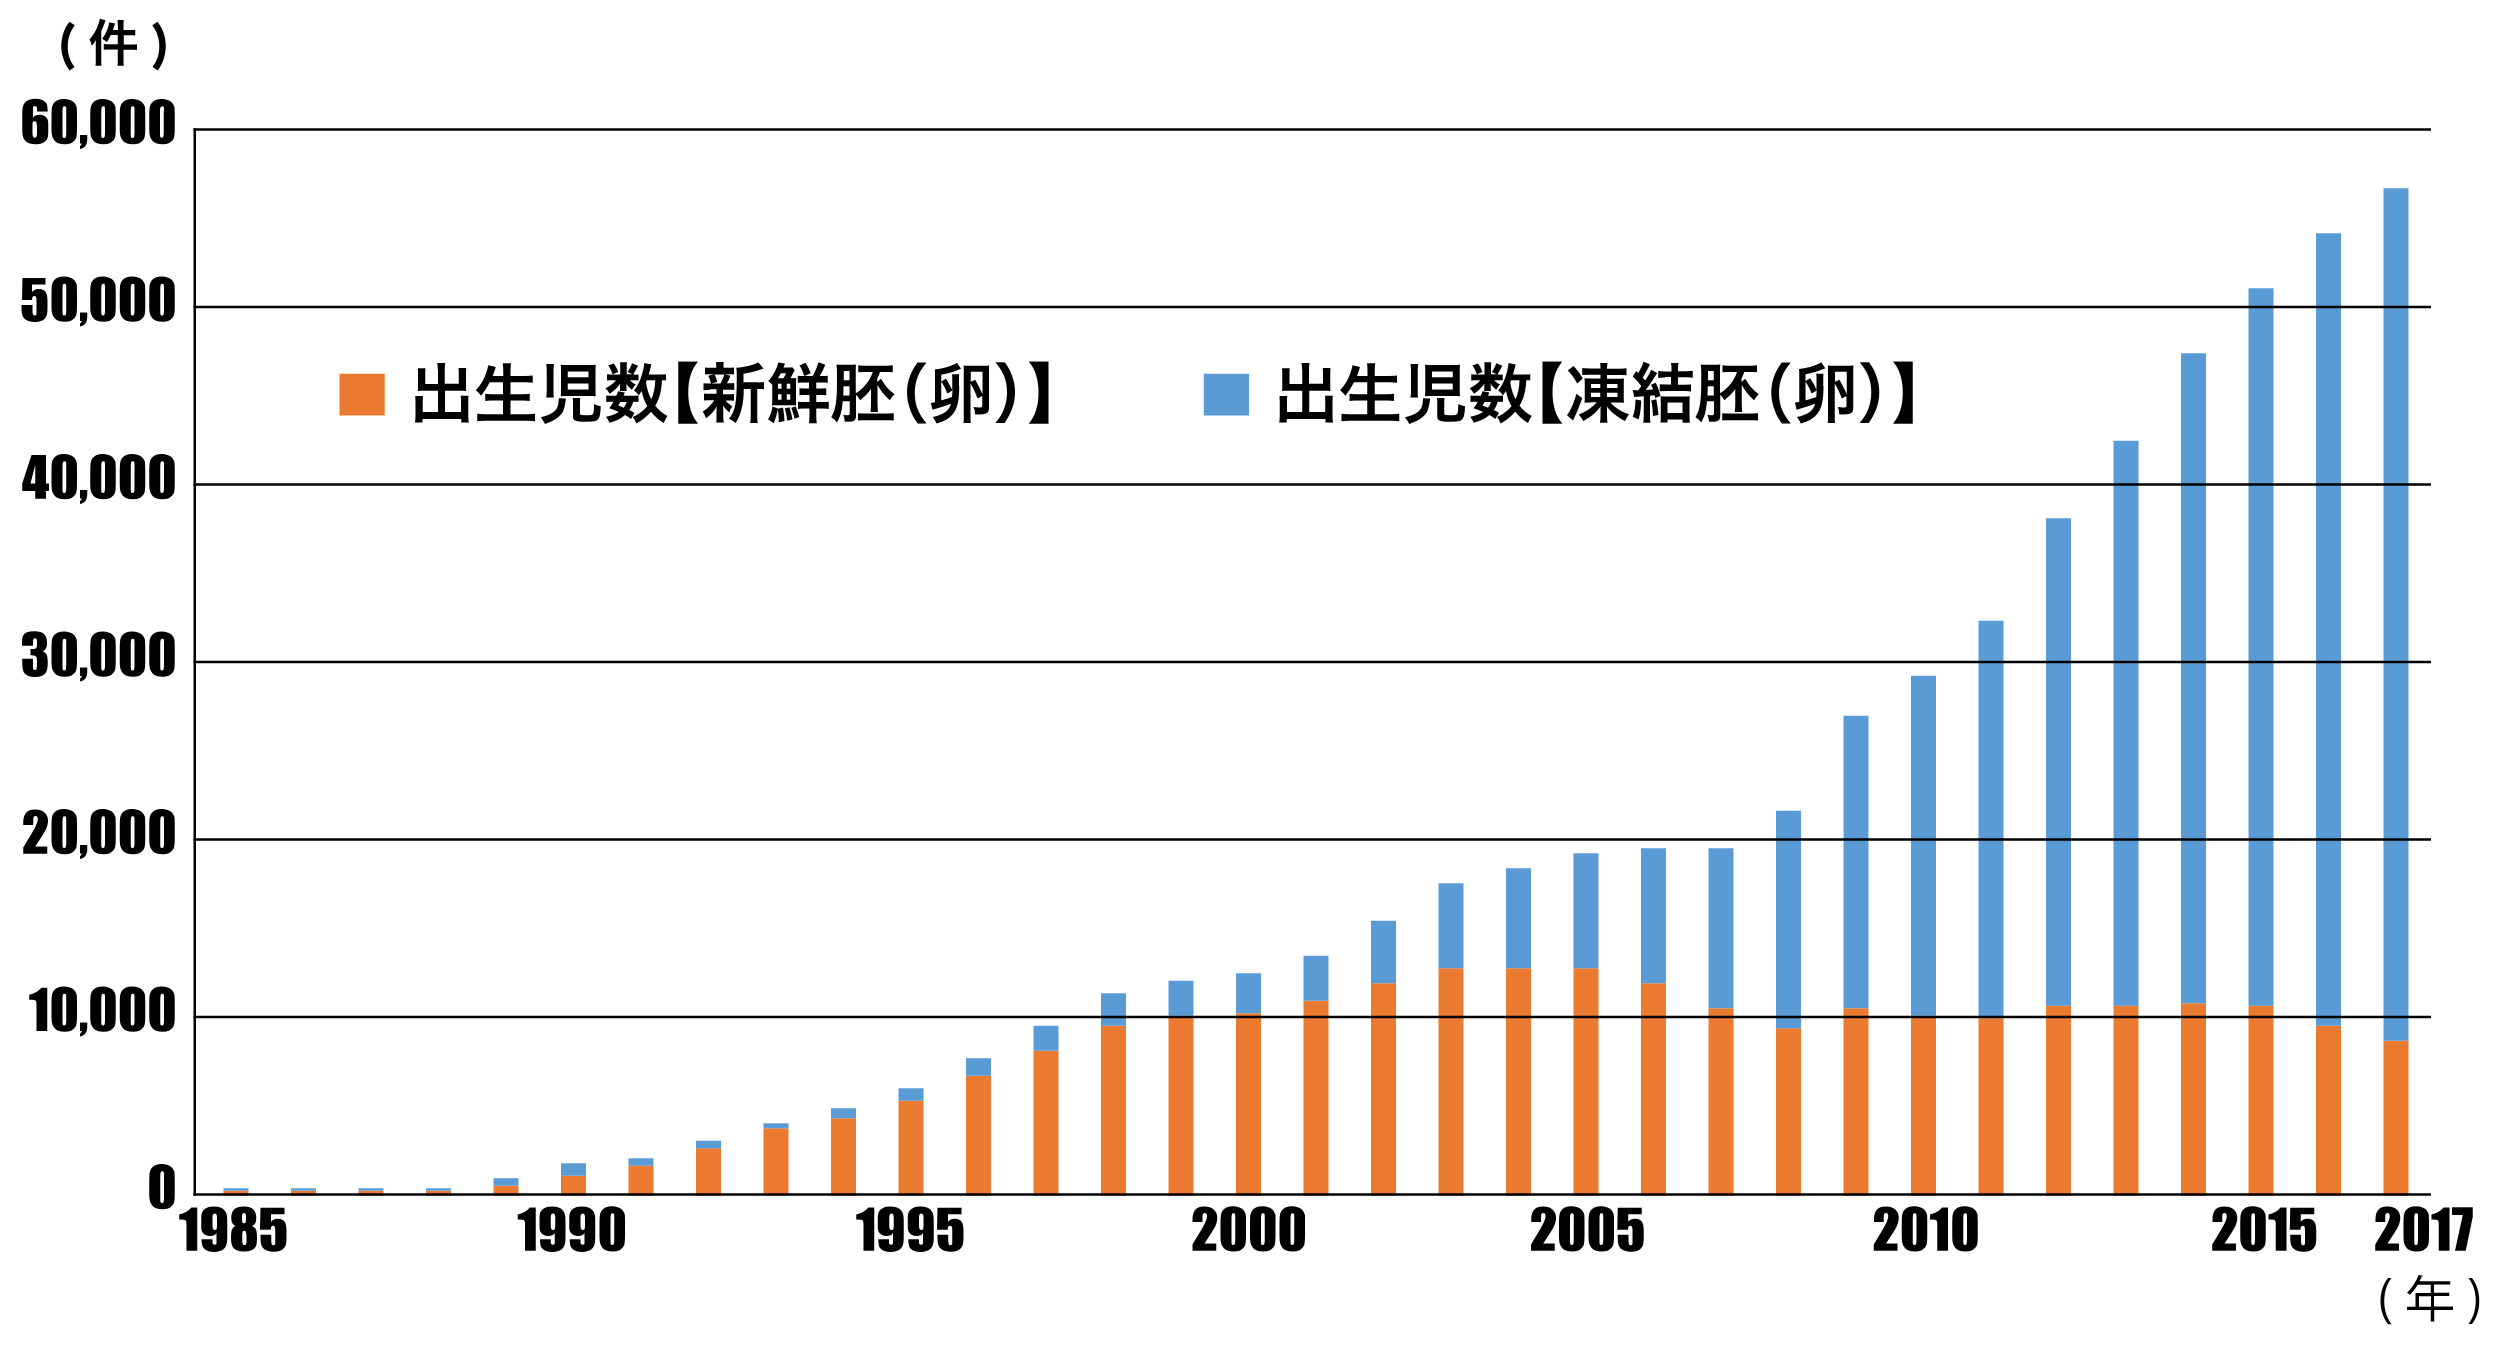 <?xml version="1.0" encoding="utf-8"?>
<!-- Generator: Adobe Illustrator 28.2.0, SVG Export Plug-In . SVG Version: 6.00 Build 0)  -->
<svg version="1.1" id="レイヤー_1" xmlns="http://www.w3.org/2000/svg" xmlns:xlink="http://www.w3.org/1999/xlink" x="0px"
	 y="0px" viewBox="0 0 1000 539.2" style="enable-background:new 0 0 1000 539.2;" xml:space="preserve">
<style type="text/css">
	.st0{fill:#EA7B30;}
	.st1{fill:#5B9BD5;}
	.st2{fill:none;stroke:#000000;stroke-miterlimit:10;}
</style>
<g>
	<rect x="953.4" y="416.3" class="st0" width="10" height="62"/>
	<rect x="953.4" y="75.3" class="st1" width="10" height="341"/>
</g>
<g>
	<rect x="926.4" y="410.3" class="st0" width="10" height="68"/>
	<rect x="926.4" y="93.3" class="st1" width="10" height="317"/>
</g>
<g>
	<rect x="899.4" y="402.3" class="st0" width="10" height="76"/>
	<rect x="899.4" y="115.3" class="st1" width="10" height="287"/>
</g>
<g>
	<rect x="872.4" y="401.3" class="st0" width="10" height="77"/>
	<rect x="872.4" y="141.3" class="st1" width="10" height="260"/>
</g>
<g>
	<rect x="845.4" y="402.3" class="st0" width="10" height="76"/>
	<rect x="845.4" y="176.3" class="st1" width="10" height="226"/>
</g>
<g>
	<rect x="818.4" y="402.3" class="st0" width="10" height="76"/>
	<rect x="818.4" y="207.3" class="st1" width="10" height="195"/>
</g>
<g>
	<rect x="791.4" y="407.3" class="st0" width="10" height="71"/>
	<rect x="791.4" y="248.3" class="st1" width="10" height="159"/>
</g>
<g>
	<rect x="764.4" y="406.3" class="st0" width="10" height="72"/>
	<rect x="764.4" y="270.3" class="st1" width="10" height="136"/>
</g>
<g>
	<rect x="737.4" y="403.3" class="st0" width="10" height="75"/>
	<rect x="737.4" y="286.3" class="st1" width="10" height="117"/>
</g>
<g>
	<rect x="710.4" y="411.3" class="st0" width="10" height="67"/>
	<rect x="710.4" y="324.3" class="st1" width="10" height="87"/>
</g>
<g>
	<rect x="683.4" y="403.3" class="st0" width="10" height="75"/>
	<rect x="683.4" y="339.3" class="st1" width="10" height="64"/>
</g>
<g>
	<rect x="656.4" y="393.3" class="st0" width="10" height="85"/>
	<rect x="656.4" y="339.3" class="st1" width="10" height="54"/>
</g>
<g>
	<rect x="629.4" y="387.3" class="st0" width="10" height="91"/>
	<rect x="629.4" y="341.3" class="st1" width="10" height="46"/>
</g>
<g>
	<rect x="602.4" y="387.3" class="st0" width="10" height="91"/>
	<rect x="602.4" y="347.3" class="st1" width="10" height="40"/>
</g>
<g>
	<rect x="575.4" y="387.3" class="st0" width="10" height="91"/>
	<rect x="575.4" y="353.3" class="st1" width="10" height="34"/>
</g>
<g>
	<rect x="548.4" y="393.3" class="st0" width="10" height="85"/>
	<rect x="548.4" y="368.3" class="st1" width="10" height="25"/>
</g>
<g>
	<rect x="521.4" y="400.3" class="st0" width="10" height="78"/>
	<rect x="521.4" y="382.3" class="st1" width="10" height="18"/>
</g>
<g>
	<rect x="494.4" y="405.3" class="st0" width="10" height="73"/>
	<rect x="494.4" y="389.3" class="st1" width="10" height="16"/>
</g>
<g>
	<rect x="467.4" y="406.3" class="st0" width="10" height="72"/>
	<rect x="467.4" y="392.3" class="st1" width="10" height="14"/>
</g>
<g>
	<rect x="440.4" y="410.3" class="st0" width="10" height="68"/>
	<rect x="440.4" y="397.3" class="st1" width="10" height="13"/>
</g>
<g>
	<rect x="413.4" y="420.3" class="st0" width="10" height="58"/>
	<rect x="413.4" y="410.3" class="st1" width="10" height="10"/>
</g>
<g>
	<rect x="386.4" y="430.3" class="st0" width="10" height="48"/>
	<rect x="386.4" y="423.3" class="st1" width="10" height="7"/>
</g>
<g>
	<rect x="359.4" y="440.3" class="st0" width="10" height="38"/>
	<rect x="359.4" y="435.3" class="st1" width="10" height="5"/>
</g>
<g>
	<rect x="332.4" y="447.3" class="st0" width="10" height="31"/>
	<rect x="332.4" y="443.3" class="st1" width="10" height="4"/>
</g>
<g>
	<rect x="305.4" y="451.3" class="st0" width="10" height="27"/>
	<rect x="305.4" y="449.3" class="st1" width="10" height="2"/>
</g>
<g>
	<rect x="278.4" y="459.3" class="st0" width="10" height="19"/>
	<rect x="278.4" y="456.3" class="st1" width="10" height="3"/>
</g>
<g>
	<rect x="251.4" y="466.3" class="st0" width="10" height="12"/>
	<rect x="251.4" y="463.3" class="st1" width="10" height="3"/>
</g>
<g>
	<rect x="224.4" y="470.3" class="st0" width="10" height="8"/>
	<rect x="224.4" y="465.3" class="st1" width="10" height="5"/>
</g>
<g>
	<rect x="197.4" y="474.3" class="st0" width="10" height="4"/>
	<rect x="197.4" y="471.3" class="st1" width="10" height="3"/>
</g>
<g>
	<rect x="170.4" y="476.3" class="st0" width="10" height="2"/>
	<rect x="170.4" y="475.3" class="st1" width="10" height="1"/>
</g>
<g>
	<rect x="143.4" y="476.3" class="st0" width="10" height="2"/>
	<rect x="143.4" y="475.3" class="st1" width="10" height="1"/>
</g>
<g>
	<rect x="116.4" y="476.3" class="st0" width="10" height="2"/>
	<rect x="116.4" y="475.3" class="st1" width="10" height="1"/>
</g>
<g>
	<rect x="89.4" y="476.3" class="st0" width="10" height="2"/>
	<rect x="89.4" y="475.3" class="st1" width="10" height="1"/>
</g>
<line class="st2" x1="77.9" y1="51.3" x2="77.9" y2="478.3"/>
<g>
	<line class="st2" x1="972.4" y1="51.8" x2="77.4" y2="51.8"/>
	<g>
		<g>
			<path d="M19.1,44.6h-4.3c0-0.8,0-1.3,0-1.5c0-0.2-0.1-0.4-0.3-0.5c-0.2-0.1-0.4-0.2-0.6-0.2c-0.2,0-0.4,0.1-0.5,0.2
				c-0.1,0.1-0.2,0.3-0.2,0.5s0,0.6,0,1.3v2.8c0.2-0.5,0.5-0.8,1-1c0.4-0.2,1-0.3,1.6-0.3c0.8,0,1.5,0.2,2.1,0.6
				c0.6,0.4,1,0.9,1.2,1.5c0.2,0.6,0.2,1.4,0.2,2.4v1.4c0,1.2,0,2.1-0.1,2.7c-0.1,0.6-0.3,1.1-0.7,1.6c-0.4,0.5-1,0.9-1.7,1.2
				c-0.7,0.3-1.5,0.4-2.5,0.4c-1.2,0-2.1-0.2-2.9-0.5c-0.7-0.3-1.3-0.8-1.7-1.4c-0.4-0.6-0.6-1.2-0.7-1.9c-0.1-0.7-0.1-2-0.1-3.9
				v-2.4c0-2.1,0-3.5,0.1-4.2c0.1-0.7,0.3-1.4,0.7-2c0.4-0.6,1-1.1,1.8-1.4c0.8-0.3,1.6-0.5,2.6-0.5c1.2,0,2.2,0.2,3,0.6
				c0.8,0.4,1.3,0.9,1.7,1.7C18.9,42.7,19.1,43.6,19.1,44.6z M14.7,50.1c0-0.6-0.1-1-0.2-1.3c-0.1-0.2-0.4-0.3-0.7-0.3
				c-0.3,0-0.5,0.1-0.7,0.3C13.1,49,13,49.4,13,50.1v3.1c0,0.8,0.1,1.3,0.2,1.5c0.1,0.2,0.4,0.4,0.7,0.4c0.2,0,0.4-0.1,0.6-0.3
				c0.2-0.2,0.3-0.7,0.3-1.5V50.1z"/>
			<path d="M30.8,45.9v5.8c0,1.3-0.1,2.3-0.2,2.9c-0.1,0.6-0.4,1.2-0.9,1.7s-1,0.9-1.6,1.1c-0.6,0.2-1.4,0.3-2.1,0.3
				c-1,0-1.9-0.1-2.6-0.4c-0.7-0.2-1.2-0.6-1.6-1.1s-0.7-1-0.9-1.6c-0.2-0.6-0.3-1.5-0.3-2.7v-6.1c0-1.6,0.1-2.8,0.4-3.6
				c0.3-0.8,0.8-1.4,1.6-1.9c0.8-0.5,1.8-0.7,3-0.7c1,0,1.8,0.2,2.6,0.5c0.8,0.3,1.3,0.7,1.7,1.2c0.4,0.5,0.6,1,0.8,1.6
				C30.7,43.6,30.8,44.6,30.8,45.9z M26.5,44.5c0-0.9,0-1.5-0.1-1.7c-0.1-0.2-0.3-0.3-0.6-0.3c-0.3,0-0.5,0.1-0.6,0.4
				c-0.1,0.2-0.2,0.8-0.2,1.7v8.5c0,1,0,1.6,0.1,1.8s0.3,0.3,0.6,0.3s0.5-0.1,0.6-0.4c0.1-0.2,0.2-0.8,0.2-1.6V44.5z"/>
			<path d="M34.9,54v1.6c0,0.8-0.1,1.5-0.3,2s-0.5,1-1,1.3c-0.5,0.4-1,0.6-1.6,0.7v-1.2c0.4-0.2,0.7-0.6,0.7-1H32V54H34.9z"/>
			<path d="M46.3,45.9v5.8c0,1.3-0.1,2.3-0.2,2.9c-0.1,0.6-0.4,1.2-0.9,1.7s-1,0.9-1.6,1.1c-0.6,0.2-1.4,0.3-2.1,0.3
				c-1,0-1.9-0.1-2.6-0.4c-0.7-0.2-1.2-0.6-1.6-1.1s-0.7-1-0.9-1.6c-0.2-0.6-0.3-1.5-0.3-2.7v-6.1c0-1.6,0.1-2.8,0.4-3.6
				c0.3-0.8,0.8-1.4,1.6-1.9c0.8-0.5,1.8-0.7,3-0.7c1,0,1.8,0.2,2.6,0.5c0.8,0.3,1.3,0.7,1.7,1.2c0.4,0.5,0.6,1,0.8,1.6
				C46.2,43.6,46.3,44.6,46.3,45.9z M42,44.5c0-0.9,0-1.5-0.1-1.7c-0.1-0.2-0.3-0.3-0.6-0.3c-0.3,0-0.5,0.1-0.6,0.4
				c-0.1,0.2-0.2,0.8-0.2,1.7v8.5c0,1,0,1.6,0.1,1.8s0.3,0.3,0.6,0.3s0.5-0.1,0.6-0.4c0.1-0.2,0.2-0.8,0.2-1.6V44.5z"/>
			<path d="M58.1,45.9v5.8c0,1.3-0.1,2.3-0.2,2.9c-0.1,0.6-0.4,1.2-0.9,1.7s-1,0.9-1.6,1.1c-0.6,0.2-1.4,0.3-2.1,0.3
				c-1,0-1.9-0.1-2.6-0.4c-0.7-0.2-1.2-0.6-1.6-1.1s-0.7-1-0.9-1.6c-0.2-0.6-0.3-1.5-0.3-2.7v-6.1c0-1.6,0.1-2.8,0.4-3.6
				c0.3-0.8,0.8-1.4,1.6-1.9c0.8-0.5,1.8-0.7,3-0.7c1,0,1.8,0.2,2.6,0.5c0.8,0.3,1.3,0.7,1.7,1.2c0.4,0.5,0.6,1,0.8,1.6
				C58,43.6,58.1,44.6,58.1,45.9z M53.8,44.5c0-0.9,0-1.5-0.1-1.7c-0.1-0.2-0.3-0.3-0.6-0.3c-0.3,0-0.5,0.1-0.6,0.4
				c-0.1,0.2-0.2,0.8-0.2,1.7v8.5c0,1,0,1.6,0.1,1.8s0.3,0.3,0.6,0.3s0.5-0.1,0.6-0.4c0.1-0.2,0.2-0.8,0.2-1.6V44.5z"/>
			<path d="M69.9,45.9v5.8c0,1.3-0.1,2.3-0.2,2.9c-0.1,0.6-0.4,1.2-0.9,1.7s-1,0.9-1.6,1.1c-0.6,0.2-1.4,0.3-2.1,0.3
				c-1,0-1.9-0.1-2.6-0.4c-0.7-0.2-1.2-0.6-1.6-1.1s-0.7-1-0.9-1.6c-0.2-0.6-0.3-1.5-0.3-2.7v-6.1c0-1.6,0.1-2.8,0.4-3.6
				c0.3-0.8,0.8-1.4,1.6-1.9c0.8-0.5,1.8-0.7,3-0.7c1,0,1.8,0.2,2.6,0.5c0.8,0.3,1.3,0.7,1.7,1.2c0.4,0.5,0.6,1,0.8,1.6
				C69.8,43.6,69.9,44.6,69.9,45.9z M65.6,44.5c0-0.9,0-1.5-0.1-1.7c-0.1-0.2-0.3-0.3-0.6-0.3c-0.3,0-0.5,0.1-0.6,0.4
				C64,43,64,43.6,64,44.5v8.5c0,1,0,1.6,0.1,1.8s0.3,0.3,0.6,0.3s0.5-0.1,0.6-0.4c0.1-0.2,0.2-0.8,0.2-1.6V44.5z"/>
		</g>
	</g>
</g>
<g>
	<line class="st2" x1="972.4" y1="122.8" x2="77.4" y2="122.8"/>
	<g>
		<g>
			<path d="M18.2,111v2.8h-5.4v3c0.7-0.8,1.5-1.2,2.6-1.2c1.2,0,2.1,0.3,2.7,1c0.6,0.7,0.9,2,0.9,3.9v2.5c0,1.2-0.1,2.1-0.2,2.7
				c-0.1,0.6-0.4,1.1-0.8,1.6c-0.4,0.5-0.9,0.9-1.6,1.1c-0.7,0.3-1.5,0.4-2.5,0.4c-1.1,0-2.1-0.2-3-0.6c-0.9-0.4-1.5-1-1.8-1.7
				c-0.4-0.8-0.5-2-0.5-3.6v-0.9H13v1.1c0,1.1,0,1.9,0.1,2.4c0.1,0.5,0.4,0.7,0.8,0.7c0.2,0,0.4-0.1,0.5-0.2
				c0.1-0.1,0.2-0.3,0.2-0.4s0-0.8,0-2.1v-3.4c0-0.7-0.1-1.1-0.2-1.3c-0.1-0.2-0.4-0.4-0.7-0.4c-0.2,0-0.4,0.1-0.5,0.2
				c-0.1,0.1-0.2,0.3-0.3,0.4c0,0.1-0.1,0.5-0.1,1H8.8l0.2-8.8H18.2z"/>
			<path d="M30.8,116.9v5.8c0,1.3-0.1,2.3-0.2,2.9c-0.1,0.6-0.4,1.2-0.9,1.7s-1,0.9-1.6,1.1c-0.6,0.2-1.4,0.3-2.1,0.3
				c-1,0-1.9-0.1-2.6-0.4c-0.7-0.2-1.2-0.6-1.6-1.1s-0.7-1-0.9-1.6c-0.2-0.6-0.3-1.5-0.3-2.7v-6.1c0-1.6,0.1-2.8,0.4-3.6
				c0.3-0.8,0.8-1.4,1.6-1.9c0.8-0.5,1.8-0.7,3-0.7c1,0,1.8,0.2,2.6,0.5c0.8,0.3,1.3,0.7,1.7,1.2c0.4,0.5,0.6,1,0.8,1.6
				C30.7,114.6,30.8,115.6,30.8,116.9z M26.5,115.5c0-0.9,0-1.5-0.1-1.7c-0.1-0.2-0.3-0.3-0.6-0.3c-0.3,0-0.5,0.1-0.6,0.4
				c-0.1,0.2-0.2,0.8-0.2,1.7v8.5c0,1,0,1.6,0.1,1.8s0.3,0.3,0.6,0.3s0.5-0.1,0.6-0.4c0.1-0.2,0.2-0.8,0.2-1.6V115.5z"/>
			<path d="M34.9,125v1.6c0,0.8-0.1,1.5-0.3,2s-0.5,1-1,1.3c-0.5,0.4-1,0.6-1.6,0.7v-1.2c0.4-0.2,0.7-0.6,0.7-1H32V125H34.9z"/>
			<path d="M46.3,116.9v5.8c0,1.3-0.1,2.3-0.2,2.9c-0.1,0.6-0.4,1.2-0.9,1.7s-1,0.9-1.6,1.1c-0.6,0.2-1.4,0.3-2.1,0.3
				c-1,0-1.9-0.1-2.6-0.4c-0.7-0.2-1.2-0.6-1.6-1.1s-0.7-1-0.9-1.6c-0.2-0.6-0.3-1.5-0.3-2.7v-6.1c0-1.6,0.1-2.8,0.4-3.6
				c0.3-0.8,0.8-1.4,1.6-1.9c0.8-0.5,1.8-0.7,3-0.7c1,0,1.8,0.2,2.6,0.5c0.8,0.3,1.3,0.7,1.7,1.2c0.4,0.5,0.6,1,0.8,1.6
				C46.2,114.6,46.3,115.6,46.3,116.9z M42,115.5c0-0.9,0-1.5-0.1-1.7c-0.1-0.2-0.3-0.3-0.6-0.3c-0.3,0-0.5,0.1-0.6,0.4
				c-0.1,0.2-0.2,0.8-0.2,1.7v8.5c0,1,0,1.6,0.1,1.8s0.3,0.3,0.6,0.3s0.5-0.1,0.6-0.4c0.1-0.2,0.2-0.8,0.2-1.6V115.5z"/>
			<path d="M58.1,116.9v5.8c0,1.3-0.1,2.3-0.2,2.9c-0.1,0.6-0.4,1.2-0.9,1.7s-1,0.9-1.6,1.1c-0.6,0.2-1.4,0.3-2.1,0.3
				c-1,0-1.9-0.1-2.6-0.4c-0.7-0.2-1.2-0.6-1.6-1.1s-0.7-1-0.9-1.6c-0.2-0.6-0.3-1.5-0.3-2.7v-6.1c0-1.6,0.1-2.8,0.4-3.6
				c0.3-0.8,0.8-1.4,1.6-1.9c0.8-0.5,1.8-0.7,3-0.7c1,0,1.8,0.2,2.6,0.5c0.8,0.3,1.3,0.7,1.7,1.2c0.4,0.5,0.6,1,0.8,1.6
				C58,114.6,58.1,115.6,58.1,116.9z M53.8,115.5c0-0.9,0-1.5-0.1-1.7c-0.1-0.2-0.3-0.3-0.6-0.3c-0.3,0-0.5,0.1-0.6,0.4
				c-0.1,0.2-0.2,0.8-0.2,1.7v8.5c0,1,0,1.6,0.1,1.8s0.3,0.3,0.6,0.3s0.5-0.1,0.6-0.4c0.1-0.2,0.2-0.8,0.2-1.6V115.5z"/>
			<path d="M69.9,116.9v5.8c0,1.3-0.1,2.3-0.2,2.9c-0.1,0.6-0.4,1.2-0.9,1.7s-1,0.9-1.6,1.1c-0.6,0.2-1.4,0.3-2.1,0.3
				c-1,0-1.9-0.1-2.6-0.4c-0.7-0.2-1.2-0.6-1.6-1.1s-0.7-1-0.9-1.6c-0.2-0.6-0.3-1.5-0.3-2.7v-6.1c0-1.6,0.1-2.8,0.4-3.6
				c0.3-0.8,0.8-1.4,1.6-1.9c0.8-0.5,1.8-0.7,3-0.7c1,0,1.8,0.2,2.6,0.5c0.8,0.3,1.3,0.7,1.7,1.2c0.4,0.5,0.6,1,0.8,1.6
				C69.8,114.6,69.9,115.6,69.9,116.9z M65.6,115.5c0-0.9,0-1.5-0.1-1.7c-0.1-0.2-0.3-0.3-0.6-0.3c-0.3,0-0.5,0.1-0.6,0.4
				c-0.1,0.2-0.2,0.8-0.2,1.7v8.5c0,1,0,1.6,0.1,1.8s0.3,0.3,0.6,0.3s0.5-0.1,0.6-0.4c0.1-0.2,0.2-0.8,0.2-1.6V115.5z"/>
		</g>
	</g>
</g>
<g>
	<line class="st2" x1="972.4" y1="193.8" x2="77.4" y2="193.8"/>
	<g>
		<g>
			<path d="M18.4,182v11.4h1.2v3h-1.2v3.1h-4.3v-3.1H8.9v-3l3.7-11.4H18.4z M14.1,193.4V186l-1.9,7.4H14.1z"/>
			<path d="M30.8,187.9v5.8c0,1.3-0.1,2.3-0.2,2.9c-0.1,0.6-0.4,1.2-0.9,1.7s-1,0.9-1.6,1.1c-0.6,0.2-1.4,0.3-2.1,0.3
				c-1,0-1.9-0.1-2.6-0.4c-0.7-0.2-1.2-0.6-1.6-1.1s-0.7-1-0.9-1.6c-0.2-0.6-0.3-1.5-0.3-2.7v-6.1c0-1.6,0.1-2.8,0.4-3.6
				c0.3-0.8,0.8-1.4,1.6-1.9c0.8-0.5,1.8-0.7,3-0.7c1,0,1.8,0.2,2.6,0.5c0.8,0.3,1.3,0.7,1.7,1.2c0.4,0.5,0.6,1,0.8,1.6
				C30.7,185.6,30.8,186.6,30.8,187.9z M26.5,186.5c0-0.9,0-1.5-0.1-1.7c-0.1-0.2-0.3-0.3-0.6-0.3c-0.3,0-0.5,0.1-0.6,0.4
				c-0.1,0.2-0.2,0.8-0.2,1.7v8.5c0,1,0,1.6,0.1,1.8s0.3,0.3,0.6,0.3s0.5-0.1,0.6-0.4c0.1-0.2,0.2-0.8,0.2-1.6V186.5z"/>
			<path d="M34.9,196v1.6c0,0.8-0.1,1.5-0.3,2s-0.5,1-1,1.3c-0.5,0.4-1,0.6-1.6,0.7v-1.2c0.4-0.2,0.7-0.6,0.7-1H32V196H34.9z"/>
			<path d="M46.3,187.9v5.8c0,1.3-0.1,2.3-0.2,2.9c-0.1,0.6-0.4,1.2-0.9,1.7s-1,0.9-1.6,1.1c-0.6,0.2-1.4,0.3-2.1,0.3
				c-1,0-1.9-0.1-2.6-0.4c-0.7-0.2-1.2-0.6-1.6-1.1s-0.7-1-0.9-1.6c-0.2-0.6-0.3-1.5-0.3-2.7v-6.1c0-1.6,0.1-2.8,0.4-3.6
				c0.3-0.8,0.8-1.4,1.6-1.9c0.8-0.5,1.8-0.7,3-0.7c1,0,1.8,0.2,2.6,0.5c0.8,0.3,1.3,0.7,1.7,1.2c0.4,0.5,0.6,1,0.8,1.6
				C46.2,185.6,46.3,186.6,46.3,187.9z M42,186.5c0-0.9,0-1.5-0.1-1.7c-0.1-0.2-0.3-0.3-0.6-0.3c-0.3,0-0.5,0.1-0.6,0.4
				c-0.1,0.2-0.2,0.8-0.2,1.7v8.5c0,1,0,1.6,0.1,1.8s0.3,0.3,0.6,0.3s0.5-0.1,0.6-0.4c0.1-0.2,0.2-0.8,0.2-1.6V186.5z"/>
			<path d="M58.1,187.9v5.8c0,1.3-0.1,2.3-0.2,2.9c-0.1,0.6-0.4,1.2-0.9,1.7s-1,0.9-1.6,1.1c-0.6,0.2-1.4,0.3-2.1,0.3
				c-1,0-1.9-0.1-2.6-0.4c-0.7-0.2-1.2-0.6-1.6-1.1s-0.7-1-0.9-1.6c-0.2-0.6-0.3-1.5-0.3-2.7v-6.1c0-1.6,0.1-2.8,0.4-3.6
				c0.3-0.8,0.8-1.4,1.6-1.9c0.8-0.5,1.8-0.7,3-0.7c1,0,1.8,0.2,2.6,0.5c0.8,0.3,1.3,0.7,1.7,1.2c0.4,0.5,0.6,1,0.8,1.6
				C58,185.6,58.1,186.6,58.1,187.9z M53.8,186.5c0-0.9,0-1.5-0.1-1.7c-0.1-0.2-0.3-0.3-0.6-0.3c-0.3,0-0.5,0.1-0.6,0.4
				c-0.1,0.2-0.2,0.8-0.2,1.7v8.5c0,1,0,1.6,0.1,1.8s0.3,0.3,0.6,0.3s0.5-0.1,0.6-0.4c0.1-0.2,0.2-0.8,0.2-1.6V186.5z"/>
			<path d="M69.9,187.9v5.8c0,1.3-0.1,2.3-0.2,2.9c-0.1,0.6-0.4,1.2-0.9,1.7s-1,0.9-1.6,1.1c-0.6,0.2-1.4,0.3-2.1,0.3
				c-1,0-1.9-0.1-2.6-0.4c-0.7-0.2-1.2-0.6-1.6-1.1s-0.7-1-0.9-1.6c-0.2-0.6-0.3-1.5-0.3-2.7v-6.1c0-1.6,0.1-2.8,0.4-3.6
				c0.3-0.8,0.8-1.4,1.6-1.9c0.8-0.5,1.8-0.7,3-0.7c1,0,1.8,0.2,2.6,0.5c0.8,0.3,1.3,0.7,1.7,1.2c0.4,0.5,0.6,1,0.8,1.6
				C69.8,185.6,69.9,186.6,69.9,187.9z M65.6,186.5c0-0.9,0-1.5-0.1-1.7c-0.1-0.2-0.3-0.3-0.6-0.3c-0.3,0-0.5,0.1-0.6,0.4
				c-0.1,0.2-0.2,0.8-0.2,1.7v8.5c0,1,0,1.6,0.1,1.8s0.3,0.3,0.6,0.3s0.5-0.1,0.6-0.4c0.1-0.2,0.2-0.8,0.2-1.6V186.5z"/>
		</g>
	</g>
</g>
<g>
	<line class="st2" x1="972.4" y1="264.8" x2="77.4" y2="264.8"/>
	<g>
		<g>
			<path d="M17.1,260.6c0.7,0.2,1.1,0.6,1.5,1.1c0.3,0.5,0.5,1.7,0.5,3.6c0,1.4-0.2,2.5-0.5,3.2c-0.3,0.8-0.9,1.3-1.6,1.7
				s-1.8,0.6-3,0.6c-1.4,0-2.5-0.2-3.2-0.7c-0.8-0.5-1.3-1-1.5-1.7c-0.2-0.7-0.4-1.8-0.4-3.5v-1.4h4.3v2.8c0,0.8,0,1.2,0.1,1.4
				c0.1,0.2,0.3,0.3,0.6,0.3c0.3,0,0.6-0.1,0.7-0.4s0.2-0.9,0.2-2v-1.2c0-0.7-0.1-1.2-0.2-1.5s-0.4-0.5-0.7-0.6
				c-0.3-0.1-0.9-0.2-1.7-0.2v-2.5c1,0,1.7,0,1.9-0.1c0.2-0.1,0.4-0.3,0.5-0.5s0.2-0.7,0.2-1.2v-1c0-0.6-0.1-1-0.2-1.2
				c-0.1-0.2-0.3-0.3-0.6-0.3c-0.3,0-0.5,0.1-0.6,0.3c-0.1,0.2-0.2,0.6-0.2,1.3v1.4H8.8v-1.5c0-1.7,0.4-2.8,1.1-3.4
				c0.8-0.6,2-0.9,3.6-0.9c2.1,0,3.5,0.4,4.2,1.2c0.7,0.8,1.1,1.9,1.1,3.4c0,1-0.1,1.7-0.4,2.1C18.2,259.8,17.7,260.2,17.1,260.6z"
				/>
			<path d="M30.8,258.9v5.8c0,1.3-0.1,2.3-0.2,2.9c-0.1,0.6-0.4,1.2-0.9,1.7s-1,0.9-1.6,1.1c-0.6,0.2-1.4,0.3-2.1,0.3
				c-1,0-1.9-0.1-2.6-0.4c-0.7-0.2-1.2-0.6-1.6-1.1s-0.7-1-0.9-1.6c-0.2-0.6-0.3-1.5-0.3-2.7v-6.1c0-1.6,0.1-2.8,0.4-3.6
				c0.3-0.8,0.8-1.4,1.6-1.9c0.8-0.5,1.8-0.7,3-0.7c1,0,1.8,0.2,2.6,0.5c0.8,0.3,1.3,0.7,1.7,1.2c0.4,0.5,0.6,1,0.8,1.6
				C30.7,256.6,30.8,257.6,30.8,258.9z M26.5,257.5c0-0.9,0-1.5-0.1-1.7c-0.1-0.2-0.3-0.3-0.6-0.3c-0.3,0-0.5,0.1-0.6,0.4
				c-0.1,0.2-0.2,0.8-0.2,1.7v8.5c0,1,0,1.6,0.1,1.8s0.3,0.3,0.6,0.3s0.5-0.1,0.6-0.4c0.1-0.2,0.2-0.8,0.2-1.6V257.5z"/>
			<path d="M34.9,267v1.6c0,0.8-0.1,1.5-0.3,2s-0.5,1-1,1.3c-0.5,0.4-1,0.6-1.6,0.7v-1.2c0.4-0.2,0.7-0.6,0.7-1H32V267H34.9z"/>
			<path d="M46.3,258.9v5.8c0,1.3-0.1,2.3-0.2,2.9c-0.1,0.6-0.4,1.2-0.9,1.7s-1,0.9-1.6,1.1c-0.6,0.2-1.4,0.3-2.1,0.3
				c-1,0-1.9-0.1-2.6-0.4c-0.7-0.2-1.2-0.6-1.6-1.1s-0.7-1-0.9-1.6c-0.2-0.6-0.3-1.5-0.3-2.7v-6.1c0-1.6,0.1-2.8,0.4-3.6
				c0.3-0.8,0.8-1.4,1.6-1.9c0.8-0.5,1.8-0.7,3-0.7c1,0,1.8,0.2,2.6,0.5c0.8,0.3,1.3,0.7,1.7,1.2c0.4,0.5,0.6,1,0.8,1.6
				C46.2,256.6,46.3,257.6,46.3,258.9z M42,257.5c0-0.9,0-1.5-0.1-1.7c-0.1-0.2-0.3-0.3-0.6-0.3c-0.3,0-0.5,0.1-0.6,0.4
				c-0.1,0.2-0.2,0.8-0.2,1.7v8.5c0,1,0,1.6,0.1,1.8s0.3,0.3,0.6,0.3s0.5-0.1,0.6-0.4c0.1-0.2,0.2-0.8,0.2-1.6V257.5z"/>
			<path d="M58.1,258.9v5.8c0,1.3-0.1,2.3-0.2,2.9c-0.1,0.6-0.4,1.2-0.9,1.7s-1,0.9-1.6,1.1c-0.6,0.2-1.4,0.3-2.1,0.3
				c-1,0-1.9-0.1-2.6-0.4c-0.7-0.2-1.2-0.6-1.6-1.1s-0.7-1-0.9-1.6c-0.2-0.6-0.3-1.5-0.3-2.7v-6.1c0-1.6,0.1-2.8,0.4-3.6
				c0.3-0.8,0.8-1.4,1.6-1.9c0.8-0.5,1.8-0.7,3-0.7c1,0,1.8,0.2,2.6,0.5c0.8,0.3,1.3,0.7,1.7,1.2c0.4,0.5,0.6,1,0.8,1.6
				C58,256.6,58.1,257.6,58.1,258.9z M53.8,257.5c0-0.9,0-1.5-0.1-1.7c-0.1-0.2-0.3-0.3-0.6-0.3c-0.3,0-0.5,0.1-0.6,0.4
				c-0.1,0.2-0.2,0.8-0.2,1.7v8.5c0,1,0,1.6,0.1,1.8s0.3,0.3,0.6,0.3s0.5-0.1,0.6-0.4c0.1-0.2,0.2-0.8,0.2-1.6V257.5z"/>
			<path d="M69.9,258.9v5.8c0,1.3-0.1,2.3-0.2,2.9c-0.1,0.6-0.4,1.2-0.9,1.7s-1,0.9-1.6,1.1c-0.6,0.2-1.4,0.3-2.1,0.3
				c-1,0-1.9-0.1-2.6-0.4c-0.7-0.2-1.2-0.6-1.6-1.1s-0.7-1-0.9-1.6c-0.2-0.6-0.3-1.5-0.3-2.7v-6.1c0-1.6,0.1-2.8,0.4-3.6
				c0.3-0.8,0.8-1.4,1.6-1.9c0.8-0.5,1.8-0.7,3-0.7c1,0,1.8,0.2,2.6,0.5c0.8,0.3,1.3,0.7,1.7,1.2c0.4,0.5,0.6,1,0.8,1.6
				C69.8,256.6,69.9,257.6,69.9,258.9z M65.6,257.5c0-0.9,0-1.5-0.1-1.7c-0.1-0.2-0.3-0.3-0.6-0.3c-0.3,0-0.5,0.1-0.6,0.4
				c-0.1,0.2-0.2,0.8-0.2,1.7v8.5c0,1,0,1.6,0.1,1.8s0.3,0.3,0.6,0.3s0.5-0.1,0.6-0.4c0.1-0.2,0.2-0.8,0.2-1.6V257.5z"/>
		</g>
	</g>
</g>
<g>
	<line class="st2" x1="972.4" y1="335.8" x2="77.4" y2="335.8"/>
	<g>
		<g>
			<path d="M18.9,338.5v3H9.3l0-2.5c2.8-4.6,4.5-7.5,5-8.6c0.5-1.1,0.8-2,0.8-2.6c0-0.5-0.1-0.8-0.2-1.1c-0.2-0.2-0.4-0.3-0.7-0.3
				c-0.3,0-0.6,0.1-0.7,0.4c-0.2,0.3-0.2,0.8-0.2,1.5v1.7H9.3v-0.6c0-1,0-1.7,0.2-2.3c0.1-0.6,0.3-1.1,0.7-1.7
				c0.4-0.5,0.9-1,1.5-1.2c0.6-0.3,1.4-0.4,2.3-0.4c1.7,0,3,0.4,3.9,1.3c0.9,0.9,1.3,1.9,1.3,3.2c0,1-0.2,2-0.7,3.2
				c-0.5,1.1-2,3.5-4.4,7.1H18.9z"/>
			<path d="M30.8,329.9v5.8c0,1.3-0.1,2.3-0.2,2.9c-0.1,0.6-0.4,1.2-0.9,1.7s-1,0.9-1.6,1.1c-0.6,0.2-1.4,0.3-2.1,0.3
				c-1,0-1.9-0.1-2.6-0.4c-0.7-0.2-1.2-0.6-1.6-1.1s-0.7-1-0.9-1.6c-0.2-0.6-0.3-1.5-0.3-2.7v-6.1c0-1.6,0.1-2.8,0.4-3.6
				c0.3-0.8,0.8-1.4,1.6-1.9c0.8-0.5,1.8-0.7,3-0.7c1,0,1.8,0.2,2.6,0.5c0.8,0.3,1.3,0.7,1.7,1.2c0.4,0.5,0.6,1,0.8,1.6
				C30.7,327.6,30.8,328.6,30.8,329.9z M26.5,328.5c0-0.9,0-1.5-0.1-1.7c-0.1-0.2-0.3-0.3-0.6-0.3c-0.3,0-0.5,0.1-0.6,0.4
				c-0.1,0.2-0.2,0.8-0.2,1.7v8.5c0,1,0,1.6,0.1,1.8s0.3,0.3,0.6,0.3s0.5-0.1,0.6-0.4c0.1-0.2,0.2-0.8,0.2-1.6V328.5z"/>
			<path d="M34.9,338v1.6c0,0.8-0.1,1.5-0.3,2s-0.5,1-1,1.3c-0.5,0.4-1,0.6-1.6,0.7v-1.2c0.4-0.2,0.7-0.6,0.7-1H32V338H34.9z"/>
			<path d="M46.3,329.9v5.8c0,1.3-0.1,2.3-0.2,2.9c-0.1,0.6-0.4,1.2-0.9,1.7s-1,0.9-1.6,1.1c-0.6,0.2-1.4,0.3-2.1,0.3
				c-1,0-1.9-0.1-2.6-0.4c-0.7-0.2-1.2-0.6-1.6-1.1s-0.7-1-0.9-1.6c-0.2-0.6-0.3-1.5-0.3-2.7v-6.1c0-1.6,0.1-2.8,0.4-3.6
				c0.3-0.8,0.8-1.4,1.6-1.9c0.8-0.5,1.8-0.7,3-0.7c1,0,1.8,0.2,2.6,0.5c0.8,0.3,1.3,0.7,1.7,1.2c0.4,0.5,0.6,1,0.8,1.6
				C46.2,327.6,46.3,328.6,46.3,329.9z M42,328.5c0-0.9,0-1.5-0.1-1.7c-0.1-0.2-0.3-0.3-0.6-0.3c-0.3,0-0.5,0.1-0.6,0.4
				c-0.1,0.2-0.2,0.8-0.2,1.7v8.5c0,1,0,1.6,0.1,1.8s0.3,0.3,0.6,0.3s0.5-0.1,0.6-0.4c0.1-0.2,0.2-0.8,0.2-1.6V328.5z"/>
			<path d="M58.1,329.9v5.8c0,1.3-0.1,2.3-0.2,2.9c-0.1,0.6-0.4,1.2-0.9,1.7s-1,0.9-1.6,1.1c-0.6,0.2-1.4,0.3-2.1,0.3
				c-1,0-1.9-0.1-2.6-0.4c-0.7-0.2-1.2-0.6-1.6-1.1s-0.7-1-0.9-1.6c-0.2-0.6-0.3-1.5-0.3-2.7v-6.1c0-1.6,0.1-2.8,0.4-3.6
				c0.3-0.8,0.8-1.4,1.6-1.9c0.8-0.5,1.8-0.7,3-0.7c1,0,1.8,0.2,2.6,0.5c0.8,0.3,1.3,0.7,1.7,1.2c0.4,0.5,0.6,1,0.8,1.6
				C58,327.6,58.1,328.6,58.1,329.9z M53.8,328.5c0-0.9,0-1.5-0.1-1.7c-0.1-0.2-0.3-0.3-0.6-0.3c-0.3,0-0.5,0.1-0.6,0.4
				c-0.1,0.2-0.2,0.8-0.2,1.7v8.5c0,1,0,1.6,0.1,1.8s0.3,0.3,0.6,0.3s0.5-0.1,0.6-0.4c0.1-0.2,0.2-0.8,0.2-1.6V328.5z"/>
			<path d="M69.9,329.9v5.8c0,1.3-0.1,2.3-0.2,2.9c-0.1,0.6-0.4,1.2-0.9,1.7s-1,0.9-1.6,1.1c-0.6,0.2-1.4,0.3-2.1,0.3
				c-1,0-1.9-0.1-2.6-0.4c-0.7-0.2-1.2-0.6-1.6-1.1s-0.7-1-0.9-1.6c-0.2-0.6-0.3-1.5-0.3-2.7v-6.1c0-1.6,0.1-2.8,0.4-3.6
				c0.3-0.8,0.8-1.4,1.6-1.9c0.8-0.5,1.8-0.7,3-0.7c1,0,1.8,0.2,2.6,0.5c0.8,0.3,1.3,0.7,1.7,1.2c0.4,0.5,0.6,1,0.8,1.6
				C69.8,327.6,69.9,328.6,69.9,329.9z M65.6,328.5c0-0.9,0-1.5-0.1-1.7c-0.1-0.2-0.3-0.3-0.6-0.3c-0.3,0-0.5,0.1-0.6,0.4
				c-0.1,0.2-0.2,0.8-0.2,1.7v8.5c0,1,0,1.6,0.1,1.8s0.3,0.3,0.6,0.3s0.5-0.1,0.6-0.4c0.1-0.2,0.2-0.8,0.2-1.6V328.5z"/>
		</g>
	</g>
</g>
<g>
	<line class="st2" x1="972.4" y1="406.8" x2="77.4" y2="406.8"/>
	<g>
		<g>
			<path d="M18.9,395v17.4h-4.3v-9.3c0-1.3,0-2.2-0.1-2.4s-0.2-0.5-0.5-0.6c-0.3-0.1-0.9-0.2-1.9-0.2h-0.4v-2
				c2.1-0.5,3.7-1.4,4.8-2.8H18.9z"/>
			<path d="M30.8,400.9v5.8c0,1.3-0.1,2.3-0.2,2.9c-0.1,0.6-0.4,1.2-0.9,1.7s-1,0.9-1.6,1.1c-0.6,0.2-1.4,0.3-2.1,0.3
				c-1,0-1.9-0.1-2.6-0.4c-0.7-0.2-1.2-0.6-1.6-1.1s-0.7-1-0.9-1.6c-0.2-0.6-0.3-1.5-0.3-2.7v-6.1c0-1.6,0.1-2.8,0.4-3.6
				c0.3-0.8,0.8-1.4,1.6-1.9c0.8-0.5,1.8-0.7,3-0.7c1,0,1.8,0.2,2.6,0.5c0.8,0.3,1.3,0.7,1.7,1.2c0.4,0.5,0.6,1,0.8,1.6
				C30.7,398.6,30.8,399.6,30.8,400.9z M26.5,399.5c0-0.9,0-1.5-0.1-1.7c-0.1-0.2-0.3-0.3-0.6-0.3c-0.3,0-0.5,0.1-0.6,0.4
				c-0.1,0.2-0.2,0.8-0.2,1.7v8.5c0,1,0,1.6,0.1,1.8s0.3,0.3,0.6,0.3s0.5-0.1,0.6-0.4c0.1-0.2,0.2-0.8,0.2-1.6V399.5z"/>
			<path d="M34.9,409v1.6c0,0.8-0.1,1.5-0.3,2s-0.5,1-1,1.3c-0.5,0.4-1,0.6-1.6,0.7v-1.2c0.4-0.2,0.7-0.6,0.7-1H32V409H34.9z"/>
			<path d="M46.3,400.9v5.8c0,1.3-0.1,2.3-0.2,2.9c-0.1,0.6-0.4,1.2-0.9,1.7s-1,0.9-1.6,1.1c-0.6,0.2-1.4,0.3-2.1,0.3
				c-1,0-1.9-0.1-2.6-0.4c-0.7-0.2-1.2-0.6-1.6-1.1s-0.7-1-0.9-1.6c-0.2-0.6-0.3-1.5-0.3-2.7v-6.1c0-1.6,0.1-2.8,0.4-3.6
				c0.3-0.8,0.8-1.4,1.6-1.9c0.8-0.5,1.8-0.7,3-0.7c1,0,1.8,0.2,2.6,0.5c0.8,0.3,1.3,0.7,1.7,1.2c0.4,0.5,0.6,1,0.8,1.6
				C46.2,398.6,46.3,399.6,46.3,400.9z M42,399.5c0-0.9,0-1.5-0.1-1.7c-0.1-0.2-0.3-0.3-0.6-0.3c-0.3,0-0.5,0.1-0.6,0.4
				c-0.1,0.2-0.2,0.8-0.2,1.7v8.5c0,1,0,1.6,0.1,1.8s0.3,0.3,0.6,0.3s0.5-0.1,0.6-0.4c0.1-0.2,0.2-0.8,0.2-1.6V399.5z"/>
			<path d="M58.1,400.9v5.8c0,1.3-0.1,2.3-0.2,2.9c-0.1,0.6-0.4,1.2-0.9,1.7s-1,0.9-1.6,1.1c-0.6,0.2-1.4,0.3-2.1,0.3
				c-1,0-1.9-0.1-2.6-0.4c-0.7-0.2-1.2-0.6-1.6-1.1s-0.7-1-0.9-1.6c-0.2-0.6-0.3-1.5-0.3-2.7v-6.1c0-1.6,0.1-2.8,0.4-3.6
				c0.3-0.8,0.8-1.4,1.6-1.9c0.8-0.5,1.8-0.7,3-0.7c1,0,1.8,0.2,2.6,0.5c0.8,0.3,1.3,0.7,1.7,1.2c0.4,0.5,0.6,1,0.8,1.6
				C58,398.6,58.1,399.6,58.1,400.9z M53.8,399.5c0-0.9,0-1.5-0.1-1.7c-0.1-0.2-0.3-0.3-0.6-0.3c-0.3,0-0.5,0.1-0.6,0.4
				c-0.1,0.2-0.2,0.8-0.2,1.7v8.5c0,1,0,1.6,0.1,1.8s0.3,0.3,0.6,0.3s0.5-0.1,0.6-0.4c0.1-0.2,0.2-0.8,0.2-1.6V399.5z"/>
			<path d="M69.9,400.9v5.8c0,1.3-0.1,2.3-0.2,2.9c-0.1,0.6-0.4,1.2-0.9,1.7s-1,0.9-1.6,1.1c-0.6,0.2-1.4,0.3-2.1,0.3
				c-1,0-1.9-0.1-2.6-0.4c-0.7-0.2-1.2-0.6-1.6-1.1s-0.7-1-0.9-1.6c-0.2-0.6-0.3-1.5-0.3-2.7v-6.1c0-1.6,0.1-2.8,0.4-3.6
				c0.3-0.8,0.8-1.4,1.6-1.9c0.8-0.5,1.8-0.7,3-0.7c1,0,1.8,0.2,2.6,0.5c0.8,0.3,1.3,0.7,1.7,1.2c0.4,0.5,0.6,1,0.8,1.6
				C69.8,398.6,69.9,399.6,69.9,400.9z M65.6,399.5c0-0.9,0-1.5-0.1-1.7c-0.1-0.2-0.3-0.3-0.6-0.3c-0.3,0-0.5,0.1-0.6,0.4
				c-0.1,0.2-0.2,0.8-0.2,1.7v8.5c0,1,0,1.6,0.1,1.8s0.3,0.3,0.6,0.3s0.5-0.1,0.6-0.4c0.1-0.2,0.2-0.8,0.2-1.6V399.5z"/>
		</g>
	</g>
</g>
<g>
	<line class="st2" x1="972.4" y1="477.8" x2="77.4" y2="477.8"/>
	<g>
		<g>
			<path d="M69.9,471.9v5.8c0,1.3-0.1,2.3-0.2,2.9c-0.1,0.6-0.4,1.2-0.9,1.7s-1,0.9-1.6,1.1c-0.6,0.2-1.4,0.3-2.1,0.3
				c-1,0-1.9-0.1-2.6-0.4c-0.7-0.2-1.2-0.6-1.6-1.1s-0.7-1-0.9-1.6c-0.2-0.6-0.3-1.5-0.3-2.7v-6.1c0-1.6,0.1-2.8,0.4-3.6
				c0.3-0.8,0.8-1.4,1.6-1.9c0.8-0.5,1.8-0.7,3-0.7c1,0,1.8,0.2,2.6,0.5c0.8,0.3,1.3,0.7,1.7,1.2c0.4,0.5,0.6,1,0.8,1.6
				C69.8,469.6,69.9,470.6,69.9,471.9z M65.6,470.5c0-0.9,0-1.5-0.1-1.7c-0.1-0.2-0.3-0.3-0.6-0.3c-0.3,0-0.5,0.1-0.6,0.4
				c-0.1,0.2-0.2,0.8-0.2,1.7v8.5c0,1,0,1.6,0.1,1.8s0.3,0.3,0.6,0.3s0.5-0.1,0.6-0.4c0.1-0.2,0.2-0.8,0.2-1.6V470.5z"/>
		</g>
	</g>
</g>
<g>
	<g>
		<path d="M27.8,28.2c-1.1-1.6-1.6-2.4-2.1-3.8c-0.8-1.9-1.2-3.9-1.2-6c0-1.7,0.3-3.4,0.8-5c0.5-1.7,1.1-2.8,2.5-4.7l2.1,1.4
			c-1.2,1.7-1.6,2.6-2.1,4c-0.5,1.4-0.7,2.8-0.7,4.4c0,1.6,0.2,3,0.6,4.3c0.4,1.4,0.9,2.3,2.1,4L27.8,28.2z"/>
		<path d="M38.3,18.2c0-0.7,0-1.3,0.1-2.2c-0.5,0.9-0.9,1.5-1.7,2.3c-0.3-1.3-0.5-1.8-0.9-2.5c1.5-1.7,2.6-3.5,3.4-5.7
			c0.4-1.1,0.6-1.8,0.7-2.6l2.3,0.6c-0.1,0.3-0.1,0.4-0.3,0.9c-0.5,1.5-0.7,2-1.4,3.5V24c0,0.9,0,1.6,0.1,2.3h-2.4
			c0.1-0.8,0.1-1.4,0.1-2.3V18.2z M47.1,10.1c0-0.9,0-1.4-0.1-2.1h2.5c-0.1,0.7-0.1,1.1-0.1,2.1V12h2.5c1,0,1.6,0,2.2-0.1v2.3
			c-0.9-0.1-1.5-0.1-2.1-0.1h-2.5v3.7h3.1c1,0,1.6,0,2.2-0.1v2.3c-0.7-0.1-1.4-0.1-2.2-0.1h-3.2V24c0,1.1,0,1.6,0.1,2.3H47
			c0.1-0.7,0.1-1.3,0.1-2.3v-4.2h-3.4c-0.9,0-1.6,0-2.2,0.1v-2.3c0.6,0.1,1.3,0.1,2.2,0.1h3.4V14h-2.8c-0.5,1.2-0.9,1.8-1.6,2.9
			c-0.6-0.6-0.7-0.7-1.8-1.4c0.9-1.3,1.6-2.5,2.2-4.1c0.3-1,0.5-1.7,0.6-2.5L46,9.4c-0.1,0.5-0.2,0.6-0.4,1.2
			c-0.2,0.6-0.3,0.9-0.4,1.4h2V10.1z"/>
		<path d="M61,26.8c1.2-1.7,1.6-2.6,2.1-4c0.4-1.3,0.6-2.8,0.6-4.3s-0.2-3-0.7-4.4c-0.4-1.4-0.9-2.3-2.1-4L63,8.7
			c1.4,2,2,3.1,2.5,4.7c0.5,1.6,0.8,3.2,0.8,5c0,2.1-0.4,4-1.1,6c-0.6,1.4-1,2.2-2.1,3.8L61,26.8z"/>
	</g>
</g>
<g>
	<g>
		<path d="M955.2,529.7c-1.4-1.9-3-4.8-3-9.2c0-4.5,1.5-7.4,3-9.3h1.4c-1.7,2.2-2.9,5.2-2.9,9.3c0,4,1.2,6.9,2.9,9.2H955.2z"/>
		<path d="M981.2,522.7v1.3h-7.5v4.6h-1.4V524h-9.5v-1.3h3.4v-5.5h6.1v-3.3h-5.2c-1,1.6-2.1,3-3.2,4c-0.2-0.2-0.8-0.7-1.1-0.9
			c1.9-1.6,3.6-4.4,4.7-7.1l1.7,0.5c-0.1,0.2-0.3,0.2-0.5,0.2c-0.3,0.7-0.6,1.3-0.9,1.9h12.3v1.3h-6.5v3.3h6.1v1.3h-6.1v4.2H981.2z
			 M967.6,522.7h4.8v-4.2h-4.8V522.7z"/>
		<path d="M988.8,511.2c1.4,1.9,2.9,4.8,2.9,9.2c0,4.4-1.5,7.3-2.9,9.2h-1.4c1.6-2.2,2.9-5.2,2.9-9.2c0-4.1-1.2-6.9-2.9-9.2H988.8z"
			/>
	</g>
</g>
<g>
	<g>
		<path d="M78.9,482.9v17.4h-4.3V491c0-1.3,0-2.2-0.1-2.4s-0.2-0.5-0.5-0.6c-0.3-0.1-0.9-0.2-1.9-0.2h-0.4v-2
			c2.1-0.5,3.7-1.4,4.8-2.8H78.9z"/>
		<path d="M80.6,495.7H85c0,0.8,0,1.3,0,1.5c0,0.2,0.1,0.4,0.3,0.5c0.2,0.1,0.4,0.2,0.6,0.2c0.2,0,0.4-0.1,0.5-0.2
			c0.1-0.1,0.2-0.3,0.2-0.5c0-0.2,0-0.6,0-1.3v-2.8c-0.2,0.5-0.5,0.8-1,1c-0.4,0.2-1,0.3-1.6,0.3c-0.8,0-1.5-0.2-2.1-0.6
			c-0.6-0.4-1-0.9-1.2-1.5c-0.2-0.6-0.2-1.4-0.2-2.4v-1.4c0-1.2,0-2.1,0.1-2.7s0.3-1.1,0.7-1.6c0.4-0.5,1-0.9,1.7-1.2
			s1.5-0.4,2.5-0.4c1.2,0,2.1,0.2,2.9,0.5c0.7,0.3,1.3,0.8,1.7,1.4c0.4,0.6,0.6,1.2,0.7,1.9s0.1,2,0.1,3.9v2.4c0,2.1,0,3.5-0.1,4.2
			c-0.1,0.7-0.3,1.4-0.7,2s-1,1.1-1.8,1.4c-0.8,0.3-1.6,0.5-2.6,0.5c-1.2,0-2.2-0.2-3-0.6c-0.8-0.4-1.3-0.9-1.7-1.7
			C80.8,497.7,80.6,496.8,80.6,495.7z M85,490.3c0,0.7,0.1,1.2,0.3,1.4c0.2,0.2,0.4,0.3,0.6,0.3c0.3,0,0.5-0.1,0.7-0.3
			c0.1-0.2,0.2-0.6,0.2-1.3v-3.1c0-0.8-0.1-1.3-0.2-1.5c-0.1-0.2-0.4-0.4-0.7-0.4c-0.2,0-0.4,0.1-0.6,0.3c-0.2,0.2-0.3,0.7-0.3,1.5
			V490.3z"/>
		<path d="M100.8,490.4c0.6,0.3,1.1,0.6,1.5,1.2c0.3,0.5,0.5,1.7,0.5,3.7c0,1.4-0.1,2.4-0.4,3.1c-0.3,0.7-0.8,1.2-1.6,1.6
			c-0.8,0.4-1.8,0.6-3.2,0.6c-1.3,0-2.3-0.2-3.1-0.6c-0.8-0.4-1.3-0.9-1.6-1.6c-0.3-0.7-0.5-1.8-0.5-3.4c0-1.1,0.1-2,0.2-2.7
			c0.2-0.8,0.7-1.4,1.5-1.9c-0.5-0.3-0.9-0.7-1.2-1.2s-0.4-1.3-0.4-2.1c0-1.5,0.4-2.6,1.2-3.4c0.8-0.7,2.1-1.1,3.7-1.1
			c1.9,0,3.2,0.4,4,1.2c0.7,0.8,1.1,1.9,1.1,3.4c0,0.9-0.1,1.6-0.4,2C102.1,489.6,101.6,490,100.8,490.4z M98.5,493.9
			c0-0.7-0.1-1.1-0.2-1.3c-0.1-0.2-0.4-0.3-0.6-0.3c-0.3,0-0.5,0.1-0.6,0.3c-0.1,0.2-0.2,0.7-0.2,1.3v2.3c0,0.8,0.1,1.2,0.2,1.5
			s0.4,0.3,0.7,0.3c0.3,0,0.5-0.1,0.6-0.3c0.1-0.2,0.2-0.7,0.2-1.5V493.9z M98.4,486.7c0-0.6-0.1-1-0.2-1.2
			c-0.1-0.2-0.3-0.3-0.6-0.3c-0.3,0-0.5,0.1-0.6,0.3c-0.1,0.2-0.2,0.6-0.2,1.1v1.3c0,0.5,0.1,0.9,0.2,1.1c0.1,0.2,0.3,0.3,0.6,0.3
			c0.3,0,0.5-0.1,0.6-0.3c0.1-0.2,0.2-0.6,0.2-1.2V486.7z"/>
		<path d="M113.8,482.9v2.8h-5.4v3c0.7-0.8,1.5-1.2,2.6-1.2c1.2,0,2.1,0.3,2.7,1c0.6,0.7,0.9,2,0.9,3.9v2.5c0,1.2-0.1,2.1-0.2,2.7
			c-0.1,0.6-0.4,1.1-0.8,1.6c-0.4,0.5-0.9,0.9-1.6,1.1c-0.7,0.3-1.5,0.4-2.5,0.4c-1.1,0-2.1-0.2-3-0.6c-0.9-0.4-1.5-1-1.8-1.7
			c-0.4-0.8-0.5-2-0.5-3.6v-0.9h4.3v1.1c0,1.1,0,1.9,0.1,2.4c0.1,0.5,0.4,0.7,0.8,0.7c0.2,0,0.4-0.1,0.5-0.2
			c0.1-0.1,0.2-0.3,0.2-0.4s0-0.8,0-2.1v-3.4c0-0.7-0.1-1.1-0.2-1.3c-0.1-0.2-0.4-0.4-0.7-0.4c-0.2,0-0.4,0.1-0.5,0.2
			c-0.1,0.1-0.2,0.3-0.3,0.4c0,0.1-0.1,0.5-0.1,1h-4.3l0.2-8.8H113.8z"/>
	</g>
</g>
<g>
	<g>
		<path d="M214.3,482.9v17.4h-4.3V491c0-1.3,0-2.2-0.1-2.4s-0.2-0.5-0.5-0.6c-0.3-0.1-0.9-0.2-1.9-0.2h-0.4v-2
			c2.1-0.5,3.7-1.4,4.8-2.8H214.3z"/>
		<path d="M216,495.7h4.3c0,0.8,0,1.3,0,1.5c0,0.2,0.1,0.4,0.3,0.5c0.2,0.1,0.4,0.2,0.6,0.2c0.2,0,0.4-0.1,0.5-0.2
			c0.1-0.1,0.2-0.3,0.2-0.5c0-0.2,0-0.6,0-1.3v-2.8c-0.2,0.5-0.5,0.8-1,1c-0.4,0.2-1,0.3-1.6,0.3c-0.8,0-1.5-0.2-2.1-0.6
			c-0.6-0.4-1-0.9-1.2-1.5c-0.2-0.6-0.2-1.4-0.2-2.4v-1.4c0-1.2,0-2.1,0.1-2.7s0.3-1.1,0.7-1.6c0.4-0.5,1-0.9,1.7-1.2
			s1.5-0.4,2.5-0.4c1.2,0,2.1,0.2,2.9,0.5c0.7,0.3,1.3,0.8,1.7,1.4c0.4,0.6,0.6,1.2,0.7,1.9s0.1,2,0.1,3.9v2.4c0,2.1,0,3.5-0.1,4.2
			c-0.1,0.7-0.3,1.4-0.7,2s-1,1.1-1.8,1.4c-0.8,0.3-1.6,0.5-2.6,0.5c-1.2,0-2.2-0.2-3-0.6c-0.8-0.4-1.3-0.9-1.7-1.7
			C216.1,497.7,216,496.8,216,495.7z M220.3,490.3c0,0.7,0.1,1.2,0.3,1.4c0.2,0.2,0.4,0.3,0.6,0.3c0.3,0,0.5-0.1,0.7-0.3
			c0.1-0.2,0.2-0.6,0.2-1.3v-3.1c0-0.8-0.1-1.3-0.2-1.5c-0.1-0.2-0.4-0.4-0.7-0.4c-0.2,0-0.4,0.1-0.6,0.3c-0.2,0.2-0.3,0.7-0.3,1.5
			V490.3z"/>
		<path d="M227.9,495.7h4.3c0,0.8,0,1.3,0,1.5c0,0.2,0.1,0.4,0.3,0.5c0.2,0.1,0.4,0.2,0.6,0.2c0.2,0,0.4-0.1,0.5-0.2
			c0.1-0.1,0.2-0.3,0.2-0.5c0-0.2,0-0.6,0-1.3v-2.8c-0.2,0.5-0.5,0.8-1,1c-0.4,0.2-1,0.3-1.6,0.3c-0.8,0-1.5-0.2-2.1-0.6
			c-0.6-0.4-1-0.9-1.2-1.5c-0.2-0.6-0.2-1.4-0.2-2.4v-1.4c0-1.2,0-2.1,0.1-2.7s0.3-1.1,0.7-1.6c0.4-0.5,1-0.9,1.7-1.2
			s1.5-0.4,2.5-0.4c1.2,0,2.1,0.2,2.9,0.5c0.7,0.3,1.3,0.8,1.7,1.4c0.4,0.6,0.6,1.2,0.7,1.9s0.1,2,0.1,3.9v2.4c0,2.1,0,3.5-0.1,4.2
			c-0.1,0.7-0.3,1.4-0.7,2s-1,1.1-1.8,1.4c-0.8,0.3-1.6,0.5-2.6,0.5c-1.2,0-2.2-0.2-3-0.6c-0.8-0.4-1.3-0.9-1.7-1.7
			C228,497.7,227.9,496.8,227.9,495.7z M232.2,490.3c0,0.7,0.1,1.2,0.3,1.4c0.2,0.2,0.4,0.3,0.6,0.3c0.3,0,0.5-0.1,0.7-0.3
			c0.1-0.2,0.2-0.6,0.2-1.3v-3.1c0-0.8-0.1-1.3-0.2-1.5c-0.1-0.2-0.4-0.4-0.7-0.4c-0.2,0-0.4,0.1-0.6,0.3c-0.2,0.2-0.3,0.7-0.3,1.5
			V490.3z"/>
		<path d="M250,488.8v5.8c0,1.3-0.1,2.3-0.2,2.9c-0.1,0.6-0.4,1.2-0.9,1.7s-1,0.9-1.6,1.1c-0.6,0.2-1.4,0.3-2.1,0.3
			c-1,0-1.9-0.1-2.6-0.4c-0.7-0.2-1.2-0.6-1.6-1.1s-0.7-1-0.9-1.6c-0.2-0.6-0.3-1.5-0.3-2.7v-6.1c0-1.6,0.1-2.8,0.4-3.6
			c0.3-0.8,0.8-1.4,1.6-1.9c0.8-0.5,1.8-0.7,3-0.7c1,0,1.8,0.2,2.6,0.5c0.8,0.3,1.3,0.7,1.7,1.2c0.4,0.5,0.6,1,0.8,1.6
			C250,486.5,250,487.5,250,488.8z M245.7,487.3c0-0.9,0-1.5-0.1-1.7c-0.1-0.2-0.3-0.3-0.6-0.3c-0.3,0-0.5,0.1-0.6,0.4
			c-0.1,0.2-0.2,0.8-0.2,1.7v8.5c0,1,0,1.6,0.1,1.8s0.3,0.3,0.6,0.3s0.5-0.1,0.6-0.4c0.1-0.2,0.2-0.8,0.2-1.6V487.3z"/>
	</g>
</g>
<g>
	<g>
		<path d="M349.7,482.9v17.4h-4.3V491c0-1.3,0-2.2-0.1-2.4s-0.2-0.5-0.5-0.6c-0.3-0.1-0.9-0.2-1.9-0.2h-0.4v-2
			c2.1-0.5,3.7-1.4,4.8-2.8H349.7z"/>
		<path d="M351.3,495.7h4.3c0,0.8,0,1.3,0,1.5c0,0.2,0.1,0.4,0.3,0.5c0.2,0.1,0.4,0.2,0.6,0.2c0.2,0,0.4-0.1,0.5-0.2
			c0.1-0.1,0.2-0.3,0.2-0.5c0-0.2,0-0.6,0-1.3v-2.8c-0.2,0.5-0.5,0.8-1,1c-0.4,0.2-1,0.3-1.6,0.3c-0.8,0-1.5-0.2-2.1-0.6
			c-0.6-0.4-1-0.9-1.2-1.5c-0.2-0.6-0.2-1.4-0.2-2.4v-1.4c0-1.2,0-2.1,0.1-2.7s0.3-1.1,0.7-1.6c0.4-0.5,1-0.9,1.7-1.2
			s1.5-0.4,2.5-0.4c1.2,0,2.1,0.2,2.9,0.5c0.7,0.3,1.3,0.8,1.7,1.4c0.4,0.6,0.6,1.2,0.7,1.9s0.1,2,0.1,3.9v2.4c0,2.1,0,3.5-0.1,4.2
			c-0.1,0.7-0.3,1.4-0.7,2s-1,1.1-1.8,1.4c-0.8,0.3-1.6,0.5-2.6,0.5c-1.2,0-2.2-0.2-3-0.6c-0.8-0.4-1.3-0.9-1.7-1.7
			C351.5,497.7,351.3,496.8,351.3,495.7z M355.7,490.3c0,0.7,0.1,1.2,0.3,1.4c0.2,0.2,0.4,0.3,0.6,0.3c0.3,0,0.5-0.1,0.7-0.3
			c0.1-0.2,0.2-0.6,0.2-1.3v-3.1c0-0.8-0.1-1.3-0.2-1.5c-0.1-0.2-0.4-0.4-0.7-0.4c-0.2,0-0.4,0.1-0.6,0.3c-0.2,0.2-0.3,0.7-0.3,1.5
			V490.3z"/>
		<path d="M363.3,495.7h4.3c0,0.8,0,1.3,0,1.5c0,0.2,0.1,0.4,0.3,0.5c0.2,0.1,0.4,0.2,0.6,0.2c0.2,0,0.4-0.1,0.5-0.2
			c0.1-0.1,0.2-0.3,0.2-0.5c0-0.2,0-0.6,0-1.3v-2.8c-0.2,0.5-0.5,0.8-1,1c-0.4,0.2-1,0.3-1.6,0.3c-0.8,0-1.5-0.2-2.1-0.6
			c-0.6-0.4-1-0.9-1.2-1.5c-0.2-0.6-0.2-1.4-0.2-2.4v-1.4c0-1.2,0-2.1,0.1-2.7s0.3-1.1,0.7-1.6c0.4-0.5,1-0.9,1.7-1.2
			s1.5-0.4,2.5-0.4c1.2,0,2.1,0.2,2.9,0.5c0.7,0.3,1.3,0.8,1.7,1.4c0.4,0.6,0.6,1.2,0.7,1.9s0.1,2,0.1,3.9v2.4c0,2.1,0,3.5-0.1,4.2
			c-0.1,0.7-0.3,1.4-0.7,2s-1,1.1-1.8,1.4c-0.8,0.3-1.6,0.5-2.6,0.5c-1.2,0-2.2-0.2-3-0.6c-0.8-0.4-1.3-0.9-1.7-1.7
			C363.4,497.7,363.3,496.8,363.3,495.7z M367.6,490.3c0,0.7,0.1,1.2,0.3,1.4c0.2,0.2,0.4,0.3,0.6,0.3c0.3,0,0.5-0.1,0.7-0.3
			c0.1-0.2,0.2-0.6,0.2-1.3v-3.1c0-0.8-0.1-1.3-0.2-1.5c-0.1-0.2-0.4-0.4-0.7-0.4c-0.2,0-0.4,0.1-0.6,0.3c-0.2,0.2-0.3,0.7-0.3,1.5
			V490.3z"/>
		<path d="M384.6,482.9v2.8h-5.4v3c0.7-0.8,1.5-1.2,2.6-1.2c1.2,0,2.1,0.3,2.7,1c0.6,0.7,0.9,2,0.9,3.9v2.5c0,1.2-0.1,2.1-0.2,2.7
			c-0.1,0.6-0.4,1.1-0.8,1.6c-0.4,0.5-0.9,0.9-1.6,1.1c-0.7,0.3-1.5,0.4-2.5,0.4c-1.1,0-2.1-0.2-3-0.6c-0.9-0.4-1.5-1-1.8-1.7
			c-0.4-0.8-0.5-2-0.5-3.6v-0.9h4.3v1.1c0,1.1,0,1.9,0.1,2.4c0.1,0.5,0.4,0.7,0.8,0.7c0.2,0,0.4-0.1,0.5-0.2
			c0.1-0.1,0.2-0.3,0.2-0.4s0-0.8,0-2.1v-3.4c0-0.7-0.1-1.1-0.2-1.3c-0.1-0.2-0.4-0.4-0.7-0.4c-0.2,0-0.4,0.1-0.5,0.2
			c-0.1,0.1-0.2,0.3-0.3,0.4c0,0.1-0.1,0.5-0.1,1h-4.3l0.2-8.8H384.6z"/>
	</g>
</g>
<g>
	<g>
		<path d="M486.5,497.3v3H477l0-2.5c2.8-4.6,4.5-7.5,5-8.6c0.5-1.1,0.8-2,0.8-2.6c0-0.5-0.1-0.8-0.2-1.1c-0.2-0.2-0.4-0.3-0.7-0.3
			c-0.3,0-0.6,0.1-0.7,0.4c-0.2,0.3-0.2,0.8-0.2,1.5v1.7H477v-0.6c0-1,0-1.7,0.2-2.3c0.1-0.6,0.3-1.1,0.7-1.7c0.4-0.5,0.9-1,1.5-1.2
			c0.6-0.3,1.4-0.4,2.3-0.4c1.7,0,3,0.4,3.9,1.3c0.9,0.9,1.3,1.9,1.3,3.2c0,1-0.2,2-0.7,3.2c-0.5,1.1-2,3.5-4.4,7.1H486.5z"/>
		<path d="M498.4,488.8v5.8c0,1.3-0.1,2.3-0.2,2.9c-0.1,0.6-0.4,1.2-0.9,1.7s-1,0.9-1.6,1.1c-0.6,0.2-1.4,0.3-2.1,0.3
			c-1,0-1.9-0.1-2.6-0.4c-0.7-0.2-1.2-0.6-1.6-1.1s-0.7-1-0.9-1.6c-0.2-0.6-0.3-1.5-0.3-2.7v-6.1c0-1.6,0.1-2.8,0.4-3.6
			c0.3-0.8,0.8-1.4,1.6-1.9c0.8-0.5,1.8-0.7,3-0.7c1,0,1.8,0.2,2.6,0.5c0.8,0.3,1.3,0.7,1.7,1.2c0.4,0.5,0.6,1,0.8,1.6
			C498.4,486.5,498.4,487.5,498.4,488.8z M494.1,487.3c0-0.9,0-1.5-0.1-1.7c-0.1-0.2-0.3-0.3-0.6-0.3c-0.3,0-0.5,0.1-0.6,0.4
			c-0.1,0.2-0.2,0.8-0.2,1.7v8.5c0,1,0,1.6,0.1,1.8s0.3,0.3,0.6,0.3s0.5-0.1,0.6-0.4c0.1-0.2,0.2-0.8,0.2-1.6V487.3z"/>
		<path d="M510.2,488.8v5.8c0,1.3-0.1,2.3-0.2,2.9c-0.1,0.6-0.4,1.2-0.9,1.7s-1,0.9-1.6,1.1c-0.6,0.2-1.4,0.3-2.1,0.3
			c-1,0-1.9-0.1-2.6-0.4c-0.7-0.2-1.2-0.6-1.6-1.1c-0.4-0.5-0.7-1-0.9-1.6c-0.2-0.6-0.3-1.5-0.3-2.7v-6.1c0-1.6,0.1-2.8,0.4-3.6
			c0.3-0.8,0.8-1.4,1.6-1.9s1.8-0.7,3-0.7c1,0,1.8,0.2,2.6,0.5c0.8,0.3,1.3,0.7,1.7,1.2c0.4,0.5,0.6,1,0.8,1.6
			S510.2,487.5,510.2,488.8z M505.9,487.3c0-0.9,0-1.5-0.1-1.7c-0.1-0.2-0.3-0.3-0.6-0.3c-0.3,0-0.5,0.1-0.6,0.4
			c-0.1,0.2-0.2,0.8-0.2,1.7v8.5c0,1,0,1.6,0.1,1.8s0.3,0.3,0.6,0.3s0.5-0.1,0.6-0.4c0.1-0.2,0.2-0.8,0.2-1.6V487.3z"/>
		<path d="M522,488.8v5.8c0,1.3-0.1,2.3-0.2,2.9c-0.1,0.6-0.4,1.2-0.9,1.7s-1,0.9-1.6,1.1c-0.6,0.2-1.4,0.3-2.1,0.3
			c-1,0-1.9-0.1-2.6-0.4c-0.7-0.2-1.2-0.6-1.6-1.1s-0.7-1-0.9-1.6c-0.2-0.6-0.3-1.5-0.3-2.7v-6.1c0-1.6,0.1-2.8,0.4-3.6
			s0.8-1.4,1.6-1.9s1.8-0.7,3-0.7c1,0,1.8,0.2,2.6,0.5c0.8,0.3,1.3,0.7,1.7,1.2c0.4,0.5,0.6,1,0.8,1.6S522,487.5,522,488.8z
			 M517.7,487.3c0-0.9,0-1.5-0.1-1.7c-0.1-0.2-0.3-0.3-0.6-0.3c-0.3,0-0.5,0.1-0.6,0.4c-0.1,0.2-0.2,0.8-0.2,1.7v8.5
			c0,1,0,1.6,0.1,1.8s0.3,0.3,0.6,0.3s0.5-0.1,0.6-0.4c0.1-0.2,0.2-0.8,0.2-1.6V487.3z"/>
	</g>
</g>
<g>
	<g>
		<path d="M621.9,497.3v3h-9.5l0-2.5c2.8-4.6,4.5-7.5,5-8.6c0.5-1.1,0.8-2,0.8-2.6c0-0.5-0.1-0.8-0.2-1.1c-0.2-0.2-0.4-0.3-0.7-0.3
			s-0.6,0.1-0.7,0.4c-0.2,0.3-0.2,0.8-0.2,1.5v1.7h-3.9v-0.6c0-1,0-1.7,0.2-2.3c0.1-0.6,0.3-1.1,0.7-1.7c0.4-0.5,0.9-1,1.5-1.2
			c0.6-0.3,1.4-0.4,2.3-0.4c1.7,0,3,0.4,3.9,1.3c0.9,0.9,1.3,1.9,1.3,3.2c0,1-0.2,2-0.7,3.2s-2,3.5-4.4,7.1H621.9z"/>
		<path d="M633.8,488.8v5.8c0,1.3-0.1,2.3-0.2,2.9c-0.1,0.6-0.4,1.2-0.9,1.7s-1,0.9-1.6,1.1c-0.6,0.2-1.4,0.3-2.1,0.3
			c-1,0-1.9-0.1-2.6-0.4c-0.7-0.2-1.2-0.6-1.6-1.1s-0.7-1-0.9-1.6c-0.2-0.6-0.3-1.5-0.3-2.7v-6.1c0-1.6,0.1-2.8,0.4-3.6
			c0.3-0.8,0.8-1.4,1.6-1.9s1.8-0.7,3-0.7c1,0,1.8,0.2,2.6,0.5c0.8,0.3,1.3,0.7,1.7,1.2c0.4,0.5,0.6,1,0.8,1.6
			C633.8,486.5,633.8,487.5,633.8,488.8z M629.5,487.3c0-0.9,0-1.5-0.1-1.7c-0.1-0.2-0.3-0.3-0.6-0.3c-0.3,0-0.5,0.1-0.6,0.4
			c-0.1,0.2-0.2,0.8-0.2,1.7v8.5c0,1,0,1.6,0.1,1.8s0.3,0.3,0.6,0.3s0.5-0.1,0.6-0.4c0.1-0.2,0.2-0.8,0.2-1.6V487.3z"/>
		<path d="M645.6,488.8v5.8c0,1.3-0.1,2.3-0.2,2.9c-0.1,0.6-0.4,1.2-0.9,1.7s-1,0.9-1.6,1.1c-0.6,0.2-1.4,0.3-2.1,0.3
			c-1,0-1.9-0.1-2.6-0.4c-0.7-0.2-1.2-0.6-1.6-1.1s-0.7-1-0.9-1.6c-0.2-0.6-0.3-1.5-0.3-2.7v-6.1c0-1.6,0.1-2.8,0.4-3.6
			c0.3-0.8,0.8-1.4,1.6-1.9s1.8-0.7,3-0.7c1,0,1.8,0.2,2.6,0.5c0.8,0.3,1.3,0.7,1.7,1.2c0.4,0.5,0.6,1,0.8,1.6
			C645.6,486.5,645.6,487.5,645.6,488.8z M641.3,487.3c0-0.9,0-1.5-0.1-1.7c-0.1-0.2-0.3-0.3-0.6-0.3c-0.3,0-0.5,0.1-0.6,0.4
			c-0.1,0.2-0.2,0.8-0.2,1.7v8.5c0,1,0,1.6,0.1,1.8s0.3,0.3,0.6,0.3s0.5-0.1,0.6-0.4c0.1-0.2,0.2-0.8,0.2-1.6V487.3z"/>
		<path d="M656.7,482.9v2.8h-5.4v3c0.7-0.8,1.5-1.2,2.6-1.2c1.2,0,2.1,0.3,2.7,1c0.6,0.7,0.9,2,0.9,3.9v2.5c0,1.2-0.1,2.1-0.2,2.7
			c-0.1,0.6-0.4,1.1-0.8,1.6c-0.4,0.5-0.9,0.9-1.6,1.1c-0.7,0.3-1.5,0.4-2.5,0.4c-1.1,0-2.1-0.2-3-0.6c-0.9-0.4-1.5-1-1.8-1.7
			c-0.4-0.8-0.5-2-0.5-3.6v-0.9h4.3v1.1c0,1.1,0,1.9,0.1,2.4c0.1,0.5,0.4,0.7,0.8,0.7c0.2,0,0.4-0.1,0.5-0.2s0.2-0.3,0.2-0.4
			s0-0.8,0-2.1v-3.4c0-0.7-0.1-1.1-0.2-1.3c-0.1-0.2-0.4-0.4-0.7-0.4c-0.2,0-0.4,0.1-0.5,0.2c-0.1,0.1-0.2,0.3-0.3,0.4
			c0,0.1-0.1,0.5-0.1,1h-4.3l0.2-8.8H656.7z"/>
	</g>
</g>
<g>
	<g>
		<path d="M759,497.3v3h-9.5l0-2.5c2.8-4.6,4.5-7.5,5-8.6c0.5-1.1,0.8-2,0.8-2.6c0-0.5-0.1-0.8-0.2-1.1c-0.2-0.2-0.4-0.3-0.7-0.3
			s-0.6,0.1-0.7,0.4c-0.2,0.3-0.2,0.8-0.2,1.5v1.7h-3.9v-0.6c0-1,0-1.7,0.2-2.3c0.1-0.6,0.3-1.1,0.7-1.7s0.9-1,1.5-1.2
			c0.6-0.3,1.4-0.4,2.3-0.4c1.7,0,3,0.4,3.9,1.3c0.9,0.9,1.3,1.9,1.3,3.2c0,1-0.2,2-0.7,3.2s-2,3.5-4.4,7.1H759z"/>
		<path d="M770.9,488.8v5.8c0,1.3-0.1,2.3-0.2,2.9s-0.4,1.2-0.9,1.7s-1,0.9-1.6,1.1c-0.6,0.2-1.3,0.3-2.1,0.3c-1,0-1.9-0.1-2.6-0.4
			c-0.7-0.2-1.2-0.6-1.6-1.1s-0.7-1-0.9-1.6c-0.2-0.6-0.3-1.5-0.3-2.7v-6.1c0-1.6,0.1-2.8,0.4-3.6c0.3-0.8,0.8-1.4,1.6-1.9
			s1.8-0.7,3-0.7c1,0,1.8,0.2,2.6,0.5c0.8,0.3,1.3,0.7,1.7,1.2c0.4,0.5,0.6,1,0.8,1.6C770.9,486.5,770.9,487.5,770.9,488.8z
			 M766.6,487.3c0-0.9,0-1.5-0.1-1.7c-0.1-0.2-0.3-0.3-0.6-0.3c-0.3,0-0.5,0.1-0.6,0.4c-0.1,0.2-0.2,0.8-0.2,1.7v8.5
			c0,1,0,1.6,0.1,1.8c0.1,0.2,0.3,0.3,0.6,0.3s0.5-0.1,0.6-0.4s0.2-0.8,0.2-1.6V487.3z"/>
		<path d="M779.2,482.9v17.4h-4.3V491c0-1.3,0-2.2-0.1-2.4s-0.2-0.5-0.5-0.6c-0.3-0.1-0.9-0.2-1.9-0.2h-0.4v-2
			c2.1-0.5,3.7-1.4,4.8-2.8H779.2z"/>
		<path d="M791.1,488.8v5.8c0,1.3-0.1,2.3-0.2,2.9s-0.4,1.2-0.9,1.7s-1,0.9-1.6,1.1c-0.6,0.2-1.3,0.3-2.1,0.3c-1,0-1.9-0.1-2.6-0.4
			c-0.7-0.2-1.2-0.6-1.6-1.1s-0.7-1-0.9-1.6c-0.2-0.6-0.3-1.5-0.3-2.7v-6.1c0-1.6,0.1-2.8,0.4-3.6c0.3-0.8,0.8-1.4,1.6-1.9
			s1.8-0.7,3-0.7c1,0,1.8,0.2,2.6,0.5c0.8,0.3,1.3,0.7,1.7,1.2c0.4,0.5,0.6,1,0.8,1.6C791,486.5,791.1,487.5,791.1,488.8z
			 M786.8,487.3c0-0.9,0-1.5-0.1-1.7c-0.1-0.2-0.3-0.3-0.6-0.3c-0.3,0-0.5,0.1-0.6,0.4c-0.1,0.2-0.2,0.8-0.2,1.7v8.5
			c0,1,0,1.6,0.1,1.8c0.1,0.2,0.3,0.3,0.6,0.3s0.5-0.1,0.6-0.4s0.2-0.8,0.2-1.6V487.3z"/>
	</g>
</g>
<g>
	<g>
		<path d="M1290.1,56.8h6.7v2.5h-4.7l-0.6,2.6c0.2,0,0.3-0.1,0.5-0.1s0.3,0,0.4,0c1.3,0,2.4,0.4,3.2,1.3c0.9,0.9,1.3,2,1.3,3.4
			c0,1.4-0.5,2.6-1.4,3.5c-1,1-2.1,1.4-3.5,1.4c-1.2,0-2.3-0.3-3.2-1s-1.5-1.7-1.7-2.9h2.9c0.2,0.4,0.5,0.8,0.9,1s0.8,0.3,1.2,0.3
			c0.6,0,1.1-0.2,1.5-0.7c0.4-0.4,0.6-1,0.6-1.7c0-0.7-0.2-1.2-0.6-1.6c-0.4-0.4-0.9-0.6-1.4-0.6c-0.3,0-0.6,0.1-0.9,0.2
			c-0.3,0.1-0.6,0.4-0.9,0.7l-2.2-0.5L1290.1,56.8z"/>
		<path d="M1303.7,56.4l2.3,1.2l-2.5,4.9c1.2,0,2.3,0.4,3.1,1.3c0.9,0.9,1.3,2,1.3,3.3c0,1.2-0.4,2.3-1.3,3.2
			c-0.9,0.9-1.9,1.3-3.2,1.3c-1.3,0-2.4-0.5-3.2-1.4c-0.9-0.9-1.3-1.9-1.3-3.1c0-0.4,0.1-0.9,0.2-1.3c0.1-0.4,0.4-1.1,0.9-2.1
			L1303.7,56.4z M1303.4,65.1c-0.5,0-0.9,0.2-1.3,0.6c-0.3,0.4-0.5,0.8-0.5,1.4s0.2,1,0.5,1.4s0.8,0.6,1.3,0.6
			c0.5,0,0.9-0.2,1.3-0.6c0.4-0.4,0.5-0.8,0.5-1.4c0-0.6-0.2-1-0.5-1.4C1304.4,65.3,1303.9,65.1,1303.4,65.1z"/>
		<path d="M1311.8,68.5l1.9,1l-2.4,4.1l-1.3-0.6L1311.8,68.5z"/>
		<path d="M1320.5,56.4l2.3,1.2l-2.5,4.9c1.2,0,2.3,0.4,3.1,1.3c0.9,0.9,1.3,2,1.3,3.3c0,1.2-0.4,2.3-1.3,3.2
			c-0.9,0.9-1.9,1.3-3.2,1.3c-1.3,0-2.4-0.5-3.2-1.4c-0.9-0.9-1.3-1.9-1.3-3.1c0-0.4,0.1-0.9,0.2-1.3c0.1-0.4,0.4-1.1,0.9-2.1
			L1320.5,56.4z M1320.2,65.1c-0.5,0-0.9,0.2-1.3,0.6c-0.3,0.4-0.5,0.8-0.5,1.4s0.2,1,0.5,1.4s0.8,0.6,1.3,0.6
			c0.5,0,0.9-0.2,1.3-0.6c0.4-0.4,0.5-0.8,0.5-1.4c0-0.6-0.2-1-0.5-1.4C1321.2,65.3,1320.7,65.1,1320.2,65.1z"/>
		<path d="M1329.2,56.8h4.1v14.4h-2.7V59.4h-3L1329.2,56.8z"/>
		<path d="M1338.3,56.8h9.4v1.4l-6.5,13.3l-2.3-1.1l5.4-11h-6V56.8z"/>
	</g>
</g>
<g>
	<g>
		<path d="M1293.4,221.1h2.7v9.2h1.3v2.5h-1.3v2.9h-2.7v-2.9h-6.3v-2.5L1293.4,221.1z M1293.4,230.4v-4.8l-3.3,4.8H1293.4z"/>
		<path d="M1306.5,228c0.7,0.4,1.2,1,1.5,1.6c0.4,0.7,0.5,1.4,0.5,2.1c0,0.8-0.2,1.6-0.6,2.3c-0.4,0.7-1,1.2-1.7,1.6
			c-0.7,0.4-1.6,0.5-2.7,0.5c-1.2,0-2.1-0.2-2.8-0.5c-0.7-0.3-1.2-0.9-1.6-1.6c-0.4-0.7-0.6-1.5-0.6-2.4c0-0.8,0.2-1.4,0.5-2.1
			c0.3-0.6,0.8-1.2,1.5-1.7c-0.4-0.4-0.8-0.9-1-1.4c-0.2-0.5-0.3-1-0.3-1.6c0-0.7,0.2-1.4,0.5-2c0.4-0.6,0.9-1.1,1.5-1.4
			c0.7-0.3,1.4-0.5,2.3-0.5c0.8,0,1.6,0.2,2.2,0.5c0.6,0.3,1.1,0.8,1.5,1.5c0.4,0.6,0.6,1.3,0.6,2c0,0.5-0.1,1-0.3,1.4
			C1307.3,227,1307,227.5,1306.5,228z M1303.6,229.5c-0.7,0-1.2,0.2-1.7,0.6s-0.7,0.9-0.7,1.4c0,0.6,0.2,1.1,0.6,1.5
			c0.4,0.4,1,0.6,1.7,0.6c0.7,0,1.3-0.2,1.7-0.6c0.4-0.4,0.6-0.9,0.6-1.5s-0.2-1.1-0.6-1.5S1304.2,229.5,1303.6,229.5z
			 M1303.5,223.7c-0.4,0-0.8,0.1-1.1,0.4c-0.3,0.3-0.4,0.7-0.4,1.1s0.2,0.8,0.5,1.2c0.3,0.3,0.7,0.5,1.1,0.5c0.5,0,0.8-0.2,1.1-0.5
			c0.3-0.3,0.4-0.7,0.4-1.2c0-0.5-0.2-0.8-0.4-1.1C1304.3,223.9,1303.9,223.7,1303.5,223.7z"/>
		<path d="M1311.8,233.1l1.9,1l-2.4,4.1l-1.3-0.6L1311.8,233.1z"/>
		<path d="M1320.3,221.1c1,0,2,0.3,2.7,0.8c0.8,0.5,1.3,1.3,1.8,2.4c0.4,1.1,0.6,2.5,0.6,4.4c0,1.9-0.2,3.4-0.6,4.5s-1,1.8-1.7,2.3
			c-0.7,0.5-1.6,0.7-2.7,0.7c-1.1,0-2-0.3-2.7-0.8c-0.7-0.5-1.3-1.3-1.7-2.3c-0.4-1-0.6-2.5-0.6-4.4c0-2.6,0.4-4.5,1.2-5.7
			C1317.4,221.8,1318.7,221.1,1320.3,221.1z M1320.4,223.7c-0.5,0-0.9,0.1-1.2,0.4s-0.6,0.8-0.8,1.5s-0.3,1.8-0.3,3.2
			c0,1.8,0.2,3.1,0.6,3.8c0.4,0.7,1,1,1.7,1c0.7,0,1.2-0.3,1.6-1c0.5-0.8,0.7-2.1,0.7-4c0-1.9-0.2-3.2-0.6-3.9
			S1321,223.7,1320.4,223.7z"/>
		<path d="M1331.7,221.1l2.3,1.2l-2.5,4.9c1.2,0,2.3,0.4,3.1,1.3c0.9,0.9,1.3,2,1.3,3.3c0,1.2-0.4,2.3-1.3,3.2
			c-0.9,0.9-1.9,1.3-3.2,1.3c-1.3,0-2.4-0.5-3.2-1.4c-0.9-0.9-1.3-1.9-1.3-3.1c0-0.4,0.1-0.9,0.2-1.3c0.1-0.4,0.4-1.1,0.9-2.1
			L1331.7,221.1z M1331.4,229.7c-0.5,0-0.9,0.2-1.3,0.6c-0.3,0.4-0.5,0.8-0.5,1.4s0.2,1,0.5,1.4s0.8,0.6,1.3,0.6
			c0.5,0,0.9-0.2,1.3-0.6c0.4-0.4,0.5-0.8,0.5-1.4c0-0.6-0.2-1-0.5-1.4C1332.4,229.9,1331.9,229.7,1331.4,229.7z"/>
		<path d="M1342.7,221.1c1,0,2,0.3,2.7,0.8c0.8,0.5,1.3,1.3,1.8,2.4c0.4,1.1,0.6,2.5,0.6,4.4c0,1.9-0.2,3.4-0.6,4.5s-1,1.8-1.7,2.3
			c-0.7,0.5-1.6,0.7-2.7,0.7c-1.1,0-2-0.3-2.7-0.8c-0.7-0.5-1.3-1.3-1.7-2.3c-0.4-1-0.6-2.5-0.6-4.4c0-2.6,0.4-4.5,1.2-5.7
			C1339.8,221.8,1341.1,221.1,1342.7,221.1z M1342.8,223.7c-0.5,0-0.9,0.1-1.2,0.4s-0.6,0.8-0.8,1.5s-0.3,1.8-0.3,3.2
			c0,1.8,0.2,3.1,0.6,3.8c0.4,0.7,1,1,1.7,1c0.7,0,1.2-0.3,1.6-1c0.5-0.8,0.7-2.1,0.7-4c0-1.9-0.2-3.2-0.6-3.9
			S1343.4,223.7,1342.8,223.7z"/>
	</g>
</g>
<g>
	<g>
		<path d="M1300.9,446.7c0.7,0.4,1.2,1,1.5,1.6c0.4,0.7,0.5,1.4,0.5,2.1c0,0.8-0.2,1.6-0.6,2.3c-0.4,0.7-1,1.2-1.7,1.6
			c-0.7,0.4-1.6,0.5-2.7,0.5c-1.2,0-2.1-0.2-2.8-0.5c-0.7-0.3-1.2-0.9-1.6-1.6c-0.4-0.7-0.6-1.5-0.6-2.4c0-0.8,0.2-1.4,0.5-2.1
			c0.3-0.6,0.8-1.2,1.5-1.7c-0.4-0.4-0.8-0.9-1-1.4c-0.2-0.5-0.3-1-0.3-1.6c0-0.7,0.2-1.4,0.5-2c0.4-0.6,0.9-1.1,1.5-1.4
			c0.7-0.3,1.4-0.5,2.3-0.5c0.8,0,1.6,0.2,2.2,0.5c0.6,0.3,1.1,0.8,1.5,1.5c0.4,0.6,0.6,1.3,0.6,2c0,0.5-0.1,1-0.3,1.4
			C1301.7,445.7,1301.4,446.2,1300.9,446.7z M1298,448.2c-0.7,0-1.2,0.2-1.7,0.6s-0.7,0.9-0.7,1.4c0,0.6,0.2,1.1,0.6,1.5
			c0.4,0.4,1,0.6,1.7,0.6c0.7,0,1.3-0.2,1.7-0.6c0.4-0.4,0.6-0.9,0.6-1.5s-0.2-1.1-0.6-1.5S1298.6,448.2,1298,448.2z M1297.9,442.4
			c-0.4,0-0.8,0.1-1.1,0.4c-0.3,0.3-0.4,0.7-0.4,1.1s0.2,0.8,0.5,1.2c0.3,0.3,0.7,0.5,1.1,0.5c0.5,0,0.8-0.2,1.1-0.5
			c0.3-0.3,0.4-0.7,0.4-1.2c0-0.5-0.2-0.8-0.4-1.1C1298.7,442.6,1298.3,442.4,1297.9,442.4z"/>
		<path d="M1306.2,451.8l1.9,1l-2.4,4.1l-1.3-0.6L1306.2,451.8z"/>
		<path d="M1312.5,440.1h6.7v2.5h-4.7l-0.6,2.6c0.2,0,0.3-0.1,0.5-0.1s0.3,0,0.4,0c1.3,0,2.4,0.4,3.2,1.3c0.9,0.9,1.3,2,1.3,3.4
			c0,1.4-0.5,2.6-1.4,3.5c-1,1-2.1,1.4-3.5,1.4c-1.2,0-2.3-0.3-3.2-1s-1.5-1.7-1.7-2.9h2.9c0.2,0.4,0.5,0.8,0.9,1s0.8,0.3,1.2,0.3
			c0.6,0,1.1-0.2,1.5-0.7c0.4-0.4,0.6-1,0.6-1.7c0-0.7-0.2-1.2-0.6-1.6c-0.4-0.4-0.9-0.6-1.4-0.6c-0.3,0-0.6,0.1-0.9,0.2
			c-0.3,0.1-0.6,0.4-0.9,0.7l-2.2-0.5L1312.5,440.1z"/>
		<path d="M1323.7,440.1h6.7v2.5h-4.7l-0.6,2.6c0.2,0,0.3-0.1,0.5-0.1s0.3,0,0.4,0c1.3,0,2.4,0.4,3.2,1.3c0.9,0.9,1.3,2,1.3,3.4
			c0,1.4-0.5,2.6-1.4,3.5c-1,1-2.1,1.4-3.5,1.4c-1.2,0-2.3-0.3-3.2-1s-1.5-1.7-1.7-2.9h2.9c0.2,0.4,0.5,0.8,0.9,1s0.8,0.3,1.2,0.3
			c0.6,0,1.1-0.2,1.5-0.7c0.4-0.4,0.6-1,0.6-1.7c0-0.7-0.2-1.2-0.6-1.6c-0.4-0.4-0.9-0.6-1.4-0.6c-0.3,0-0.6,0.1-0.9,0.2
			c-0.3,0.1-0.6,0.4-0.9,0.7l-2.2-0.5L1323.7,440.1z"/>
		<path d="M1332.7,440.1h9.4v1.4l-6.5,13.3l-2.3-1.1l5.4-11h-6V440.1z"/>
	</g>
</g>
<g>
	<g>
		<path d="M894.4,497.3v3h-9.5l0-2.5c2.8-4.6,4.5-7.5,5-8.6c0.5-1.1,0.8-2,0.8-2.6c0-0.5-0.1-0.8-0.2-1.1c-0.2-0.2-0.4-0.3-0.7-0.3
			s-0.6,0.1-0.7,0.4c-0.2,0.3-0.2,0.8-0.2,1.5v1.7h-3.9v-0.6c0-1,0-1.7,0.2-2.3c0.1-0.6,0.3-1.1,0.7-1.7s0.9-1,1.5-1.2
			c0.6-0.3,1.4-0.4,2.3-0.4c1.7,0,3,0.4,3.9,1.3c0.9,0.9,1.3,1.9,1.3,3.2c0,1-0.2,2-0.7,3.2s-2,3.5-4.4,7.1H894.4z"/>
		<path d="M906.3,488.8v5.8c0,1.3-0.1,2.3-0.2,2.9s-0.4,1.2-0.9,1.7s-1,0.9-1.6,1.1c-0.6,0.2-1.3,0.3-2.1,0.3c-1,0-1.9-0.1-2.6-0.4
			c-0.7-0.2-1.2-0.6-1.6-1.1s-0.7-1-0.9-1.6c-0.2-0.6-0.3-1.5-0.3-2.7v-6.1c0-1.6,0.1-2.8,0.4-3.6c0.3-0.8,0.8-1.4,1.6-1.9
			s1.8-0.7,3-0.7c1,0,1.8,0.2,2.6,0.5c0.8,0.3,1.3,0.7,1.7,1.2c0.4,0.5,0.6,1,0.8,1.6C906.3,486.5,906.3,487.5,906.3,488.8z
			 M902,487.3c0-0.9,0-1.5-0.1-1.7c-0.1-0.2-0.3-0.3-0.6-0.3c-0.3,0-0.5,0.1-0.6,0.4c-0.1,0.2-0.2,0.8-0.2,1.7v8.5
			c0,1,0,1.6,0.1,1.8c0.1,0.2,0.3,0.3,0.6,0.3s0.5-0.1,0.6-0.4s0.2-0.8,0.2-1.6V487.3z"/>
		<path d="M914.6,482.9v17.4h-4.3V491c0-1.3,0-2.2-0.1-2.4s-0.2-0.5-0.5-0.6c-0.3-0.1-0.9-0.2-1.9-0.2h-0.4v-2
			c2.1-0.5,3.7-1.4,4.8-2.8H914.6z"/>
		<path d="M925.7,482.9v2.8h-5.4v3c0.7-0.8,1.5-1.2,2.6-1.2c1.2,0,2.1,0.3,2.7,1c0.6,0.7,0.9,2,0.9,3.9v2.5c0,1.2-0.1,2.1-0.2,2.7
			c-0.1,0.6-0.4,1.1-0.8,1.6c-0.4,0.5-0.9,0.9-1.6,1.1c-0.7,0.3-1.5,0.4-2.5,0.4c-1.1,0-2.1-0.2-3-0.6c-0.9-0.4-1.5-1-1.8-1.7
			c-0.4-0.8-0.5-2-0.5-3.6v-0.9h4.3v1.1c0,1.1,0,1.9,0.1,2.4s0.4,0.7,0.8,0.7c0.2,0,0.4-0.1,0.5-0.2s0.2-0.3,0.2-0.4
			c0-0.2,0-0.8,0-2.1v-3.4c0-0.7-0.1-1.1-0.2-1.3c-0.1-0.2-0.4-0.4-0.7-0.4c-0.2,0-0.4,0.1-0.5,0.2c-0.1,0.1-0.2,0.3-0.3,0.4
			c0,0.1-0.1,0.5-0.1,1h-4.3l0.2-8.8H925.7z"/>
	</g>
</g>
<g>
	<g>
		<path d="M959.6,497.3v3h-9.5l0-2.5c2.8-4.6,4.5-7.5,5-8.6c0.5-1.1,0.8-2,0.8-2.6c0-0.5-0.1-0.8-0.2-1.1c-0.2-0.2-0.4-0.3-0.7-0.3
			s-0.6,0.1-0.7,0.4c-0.2,0.3-0.2,0.8-0.2,1.5v1.7h-3.9v-0.6c0-1,0-1.7,0.2-2.3c0.1-0.6,0.3-1.1,0.7-1.7c0.4-0.5,0.9-1,1.5-1.2
			c0.6-0.3,1.4-0.4,2.3-0.4c1.7,0,3,0.4,3.9,1.3c0.9,0.9,1.3,1.9,1.3,3.2c0,1-0.2,2-0.7,3.2s-2,3.5-4.4,7.1H959.6z"/>
		<path d="M971.6,488.8v5.8c0,1.3-0.1,2.3-0.2,2.9c-0.1,0.6-0.4,1.2-0.9,1.7s-1,0.9-1.6,1.1c-0.6,0.2-1.4,0.3-2.1,0.3
			c-1,0-1.9-0.1-2.6-0.4c-0.7-0.2-1.2-0.6-1.6-1.1s-0.7-1-0.9-1.6c-0.2-0.6-0.3-1.5-0.3-2.7v-6.1c0-1.6,0.1-2.8,0.4-3.6
			c0.3-0.8,0.8-1.4,1.6-1.9s1.8-0.7,3-0.7c1,0,1.8,0.2,2.6,0.5c0.8,0.3,1.3,0.7,1.7,1.2c0.4,0.5,0.6,1,0.8,1.6
			C971.5,486.5,971.6,487.5,971.6,488.8z M967.2,487.3c0-0.9,0-1.5-0.1-1.7c-0.1-0.2-0.3-0.3-0.6-0.3c-0.3,0-0.5,0.1-0.6,0.4
			c-0.1,0.2-0.2,0.8-0.2,1.7v8.5c0,1,0,1.6,0.1,1.8s0.3,0.3,0.6,0.3s0.5-0.1,0.6-0.4c0.1-0.2,0.2-0.8,0.2-1.6V487.3z"/>
		<path d="M979.8,482.9v17.4h-4.3V491c0-1.3,0-2.2-0.1-2.4s-0.2-0.5-0.5-0.6c-0.3-0.1-0.9-0.2-1.9-0.2h-0.4v-2
			c2.1-0.5,3.7-1.4,4.8-2.8H979.8z"/>
		<path d="M989.1,482.9v3.8l-2.8,13.6H982l3.1-14.3h-4.3v-3.1H989.1z"/>
	</g>
</g>
<g>
	<g>
		<path d="M175.1,147.8c0-1.2-0.1-1.9-0.2-2.6h3.2c-0.1,0.8-0.2,1.4-0.2,2.6v5.7h5.6v-4.2c0-0.9,0-1.4-0.1-2.1h3.1
			c-0.1,0.8-0.1,1.3-0.1,2.3v5.2c0,0.7,0,1.2,0.1,1.7c-0.6-0.1-1.2-0.1-1.8-0.1H178v8.5h6.4v-4.3c0-0.9,0-1.6-0.1-2.2h3.1
			c-0.1,0.7-0.1,1.4-0.1,2.5v5.6c0,1.2,0.1,1.9,0.2,2.6h-3v-1.4H169v1.4h-3c0.1-0.8,0.2-1.6,0.2-2.6v-5.5c0-1-0.1-1.8-0.1-2.5h3.1
			c-0.1,0.6-0.1,1.2-0.1,2.2v4.2h6.1v-8.5h-6.2c-0.7,0-1.2,0-1.9,0.1c0.1-0.6,0.1-1.1,0.1-1.7v-5.1c0-0.9,0-1.6-0.1-2.3h3.1
			c-0.1,0.6-0.1,1.2-0.1,2.1v4.2h5.1V147.8z"/>
		<path d="M195.9,152.8c-1.1,2.2-2.1,3.8-3.5,5.5c-0.7-1-1.3-1.6-2.1-2.2c2-2,3.5-4.7,4.4-7.6c0.3-1.1,0.5-1.7,0.6-2.4l3,0.7
			c-0.1,0.2-0.1,0.2-0.2,0.7c-0.1,0.2-0.1,0.2-0.3,0.9c-0.1,0.4-0.4,1-0.7,2h4.2v-2c0-1.4-0.1-2.2-0.2-3.1h3.3
			c-0.1,0.9-0.2,1.7-0.2,3.1v2h5.4c1.3,0,2.4-0.1,3.5-0.2v2.9c-1.1-0.1-2.2-0.2-3.4-0.2h-5.5v4.8h4.5c1.3,0,2.3-0.1,3.2-0.2v2.9
			c-0.9-0.1-2-0.2-3.2-0.2h-4.5v5.5h6.2c1.5,0,2.6-0.1,3.6-0.2v3c-1.2-0.1-2.2-0.2-3.5-0.2h-15.9c-1.4,0-2.5,0.1-3.7,0.2v-3
			c1.1,0.1,2.2,0.2,3.6,0.2h6.7v-5.5h-4c-1.2,0-2.3,0.1-3.1,0.2v-2.9c0.8,0.1,1.7,0.2,3.1,0.2h4v-4.8H195.9z"/>
		<path d="M226.4,159.4c-0.1,0.5-0.1,0.7-0.2,1.2c-0.4,2.4-0.6,3.4-1.3,4.5c-0.8,1.2-2.1,2.4-4,3.3c-0.8,0.4-1.4,0.6-2.9,1.2
			c-0.5-1-0.8-1.5-1.7-2.7c2-0.5,3.1-0.9,4.2-1.5c1.9-1.1,2.7-2.3,2.9-4.6c0-0.3,0.1-0.9,0.1-1.2c0-0.1,0-0.2,0-0.3L226.4,159.4z
			 M218.5,159c0.1-0.9,0.2-1.7,0.2-2.9v-7.7c0-1-0.1-1.9-0.2-2.8h3.1c-0.1,0.7-0.2,1.3-0.2,2.5v8.4c0,1.2,0,1.9,0.1,2.5H218.5z
			 M238.2,155.8c0,1.1,0,1.8,0.1,2.7c-0.9-0.1-1.7-0.1-3-0.1h-8.1c-1.2,0-2.1,0-2.9,0.1c0.1-0.9,0.1-1.7,0.1-2.8v-7
			c0-1.2,0-2-0.1-2.8c0.8,0.1,1.5,0.1,2.9,0.1h8.1c1.4,0,2.2,0,3-0.1c-0.1,0.7-0.1,1.3-0.1,2.7V155.8z M227.1,150.9h8.3v-2.3h-8.3
			V150.9z M227.1,155.8h8.3v-2.4h-8.3V155.8z M232,165.4c0,0.6,0.4,0.7,3,0.7c1.7,0,2.1-0.2,2.3-0.8c0.2-0.5,0.3-1.6,0.3-3
			c0-0.1,0-0.4,0-0.7c1,0.5,1.5,0.6,2.7,0.9c-0.1,3.2-0.4,4.4-1.2,5.3c-0.6,0.7-1.7,0.9-5,0.9c-2,0-3-0.1-3.8-0.4
			c-0.8-0.3-1.1-0.7-1.1-1.7v-5.1c0-1,0-1.6-0.1-2.3h3c-0.1,0.6-0.1,1.1-0.1,2.2V165.4z"/>
		<path d="M253.7,149.9c0.8,0,1.4,0,1.7-0.1v2.4c-0.4-0.1-0.9-0.1-1.7-0.1H252c0.5,0.6,1,1,2.3,1.7c-0.7,0.8-0.8,0.9-1.5,2.1
			c-1.3-1.1-1.7-1.5-2.3-2.5c0.1,0.5,0.1,0.9,0.1,1.1v0.9c0,0.3,0,0.7,0.1,1h-2.8c0.1-0.3,0.1-0.6,0.1-0.9v-1c0-0.2,0-0.7,0.1-1.1
			c-1.4,1.9-2.2,2.7-4.2,4.1c-0.6-1-0.9-1.3-1.7-2.2c2.1-1.1,3.3-2,4.2-3.2h-1.4c-0.9,0-1.6,0-2.2,0.1v-2.5c0.6,0.1,1.2,0.1,2.2,0.1
			h3.1v-3.1c0-0.8,0-1.2-0.1-1.8h2.8c-0.1,0.5-0.1,0.9-0.1,1.7v3.1H253.7z M252.4,167.6c-1-0.8-1.3-1-2.4-1.6
			c-1.6,1.5-3.2,2.2-6.2,3.1c-0.4-0.9-0.8-1.6-1.4-2.4c2.3-0.5,3.7-1,5.1-1.9c-1.3-0.6-2-0.9-3.8-1.5c0.8-1.1,1.1-1.5,1.7-2.6h-0.8
			c-0.9,0-1.5,0-2.1,0.1v-2.6c0.6,0.1,1.1,0.1,2.1,0.1h1.9c0.3-0.6,0.4-0.9,0.7-1.8l2.7,0.5c-0.2,0.7-0.3,0.8-0.5,1.3h4.1
			c0.9,0,1.4,0,1.9-0.1v2.6c-0.5-0.1-1-0.1-2.1-0.1c-0.5,1.6-0.8,2.2-1.6,3.3c1,0.5,1.2,0.6,2.1,1.2L252.4,167.6z M245.5,145.4
			c1,1.4,1.3,2.1,1.8,3.4l-2.3,0.9c-0.5-1.5-0.9-2.3-1.7-3.5L245.5,145.4z M248.2,160.7c-0.4,0.6-0.4,0.8-0.9,1.5
			c1.1,0.4,1.4,0.5,2.2,0.9c0.5-0.7,0.9-1.4,1.2-2.3H248.2z M255.2,146.3c-1,2-1.2,2.3-2,3.5l-2.2-1c0.8-1.1,1.4-2.2,1.8-3.5
			L255.2,146.3z M266.6,152.2c-0.5-0.1-0.8-0.1-1.8-0.1c-0.2,4.3-1,7.4-2.7,10.2c1.4,1.8,2.9,3,4.9,4.1c-0.6,0.8-1,1.6-1.5,2.8
			c-1.9-1.1-3.7-2.7-5.1-4.5c-1.7,1.9-3.6,3.5-5.9,4.7c-0.5-1.4-0.8-1.8-1.4-2.6c1.1-0.5,1.5-0.7,2.1-1.1c1.5-1,2.7-2,3.7-3.2
			c-1.2-2.2-1.7-3.6-2.2-6.1c-0.5,0.7-0.7,1-1.2,1.7c-0.6-0.8-1.1-1.3-1.9-1.9c1.6-2,2.7-4.3,3.5-7.5c0.3-1.2,0.6-2.8,0.6-3.5
			l2.9,0.6c-0.1,0.3-0.2,0.5-0.4,1.4c-0.2,0.7-0.4,1.6-0.7,2.6h4.5c1.2,0,1.8,0,2.4-0.1V152.2z M258.7,152.1
			c-0.2,0.5-0.2,0.5-0.3,0.8c0.4,2.8,1,4.6,2.1,6.8c1-2.2,1.5-4.4,1.6-7.6H258.7z"/>
		<path d="M271.3,169.5v-24.9h7.9c-1.6,2.2-2.2,3.2-2.8,5c-0.8,2.2-1.1,4.5-1.1,7.4c0,2.8,0.4,5.2,1.1,7.4c0.6,1.8,1.2,2.9,2.8,5.1
			H271.3z"/>
		<path d="M283.8,156c-1.1,0-1.7,0-2.4,0.1v-2.8c0.7,0.1,1.2,0.1,2.4,0.1h0.6c-0.4-1.5-0.6-2.1-1.1-3.1l2.3-0.6h-1.2
			c-1.1,0-1.7,0-2.4,0.1v-2.8c0.6,0.1,1.2,0.1,2.5,0.1h2v-0.4c0-0.9,0-1.2-0.1-1.9h3.1c-0.1,0.6-0.1,1-0.1,1.9v0.4h1.8
			c1.2,0,1.7,0,2.4-0.1v2.8c-0.7-0.1-1.3-0.1-2.4-0.1H290l2.2,0.6c-0.2,0.3-0.2,0.3-0.4,0.9c-0.2,0.3-0.2,0.3-0.4,1
			c-0.2,0.4-0.3,0.6-0.6,1.1h0.5c1.2,0,1.7,0,2.4-0.1v2.8c-0.7-0.1-1.3-0.1-2.4-0.1h-2.1v1.8h2c1.1,0,1.7,0,2.4-0.1v2.7
			c-0.7-0.1-1.3-0.1-2.4-0.1h-1c0.8,0.9,1.4,1.5,2.7,2.3c-0.6,1-0.9,1.5-1.2,2.5c-1.3-1.2-1.7-1.6-2.5-2.8c0,0.3,0,0.3,0.1,1
			c0,0.1,0,0.9,0,1v2.6c0,0.9,0.1,1.5,0.2,2.2h-3c0.1-0.6,0.1-1.2,0.1-2.1v-2.6c0-0.5,0-1.2,0.1-1.8c-1.1,2-2.3,3.4-4.3,4.8
			c-0.4-1.1-0.7-1.8-1.3-2.7c2-1.2,3.4-2.7,4.6-4.5h-1.7c-1.1,0-1.7,0-2.4,0.1v-2.8c0.7,0.1,1.2,0.1,2.4,0.1h2.6v-1.3
			c0-0.5,0-0.5,0-0.5H283.8z M285.8,149.8c0.6,1.1,0.8,1.7,1.1,3l-2.3,0.6h3.6c0.7-1.4,1.1-2.2,1.5-3.6H285.8z M303.2,153
			c1.1,0,1.8-0.1,2.4-0.2v2.9c-0.6-0.1-1.1-0.1-2.1-0.1h-0.6v10.5c0,1.6,0,2.3,0.2,3.1h-3c0.1-0.8,0.2-1.6,0.2-3.1v-10.5h-2.8
			c0,3.3-0.3,6-1,8.4c-0.5,2-1.3,3.8-2.3,5.2c-1-0.9-1.5-1.1-2.6-1.7c2.5-3,3.1-6.4,3.1-16.3c0-2.2,0-3-0.2-4.1
			c2.9-0.1,7.4-1.2,8.8-2.2l2.1,2.5c-0.3,0.1-0.4,0.1-0.9,0.3c-2.1,0.8-3.7,1.2-7.1,1.8v3.4H303.2z"/>
		<path d="M311.2,163.4c-0.5,2.5-0.9,3.9-1.7,5.9l-2.3-1.6c0.9-1.5,1.4-2.8,1.8-5.1L311.2,163.4z M316.7,151.3c0.7,0,1.2,0,1.8-0.1
			c-0.1,0.6-0.1,1.3-0.1,2.3v6.4c0,1.4,0,1.8,0.1,2.3c-0.7-0.1-1.2-0.1-2.2-0.1h-5.2c-0.6,0-1.4,0-2.3,0.1c0.1-0.8,0.1-1.6,0.1-2.3
			v-6c-0.6-0.7-0.9-1-1.6-1.5c1.3-1.4,2.1-2.6,3.1-4.7c0.4-1,0.7-1.6,0.9-2.7l2.7,0.4c-0.1,0.2-0.1,0.3-0.2,0.6
			c-0.1,0.3-0.3,0.7-0.4,1h2.1c0.8,0,1.1,0,1.4-0.1l1,1.2c-0.2,0.3-0.2,0.3-0.8,1.4c-0.2,0.5-0.5,1.1-0.9,1.7H316.7z M311.2,155.5
			h1.4v-2h-1.4V155.5z M311.2,159.9h1.4v-2.2h-1.4V159.9z M313.2,163c0.4,2.2,0.5,3.3,0.6,5.4l-2.3,0.5c0-0.6,0-0.6,0-1
			c0-1.2-0.2-2.9-0.4-4.4L313.2,163z M313.4,151.3c0.4-0.7,0.8-1.4,1-2h-2.1c-0.5,1-0.7,1.4-1.1,2H313.4z M315.8,162.9
			c0.5,1.7,0.8,2.7,1.2,4.8l-2.1,0.6c-0.2-1.8-0.5-3.4-1-4.9L315.8,162.9z M314.7,155.5h1.4v-2h-1.4V155.5z M314.7,159.9h1.4v-2.2
			h-1.4V159.9z M318.3,162.6c0.5,1.1,1,2.8,1.4,4.2l-1.9,0.7c-0.3-1.7-0.8-3.1-1.3-4.4L318.3,162.6z M323.6,158H322
			c-1.1,0-1.5,0-2.2,0.1v-2.8c0.6,0.1,1.2,0.1,2.2,0.1h1.6V153h-1.9c-1.1,0-1.9,0.1-2.6,0.1v-2.8c0.6,0.1,1.1,0.1,2.2,0.1h0.4
			c-0.6-1.9-1.1-3-1.9-4.2l2.4-1.1c1,1.6,1.2,2.1,2.1,4.2l-2.5,1.1h3.3c1-1.9,1.7-3.5,2.3-5.5l2.7,1c-0.8,2-1.4,3.1-2.2,4.5h0.9
			c1.2,0,1.7,0,2.3-0.1v2.8c-0.7-0.1-1.5-0.1-2.6-0.1h-2v2.4h1.7c1.1,0,1.6,0,2.3-0.1v2.8c-0.7-0.1-1.2-0.1-2.3-0.1h-1.7v2.8h2.4
			c1,0,1.8,0,2.6-0.1v2.9c-0.8-0.1-1.5-0.2-2.5-0.2h-2.5v2.9c0,1.2,0.1,2.2,0.2,3h-3.1c0.1-0.8,0.2-1.8,0.2-3v-2.9h-2.1
			c-1.2,0-2,0.1-2.5,0.2v-2.9c0.8,0.1,1.5,0.1,2.5,0.1h2.1V158z"/>
		<path d="M337.1,160.6c-0.4,4-0.9,5.8-2.3,8.4c-0.7-0.9-1.2-1.4-2.3-2.1c1.3-2.3,1.8-4.2,2.1-7.8c0.2-2.4,0.2-5.3,0.2-9.6
			c0-1.8-0.1-2.7-0.2-3.7c0.9,0.1,1.5,0.1,2.9,0.1h2.2c1.3,0,1.9,0,2.7-0.1c-0.1,0.7-0.1,1.4-0.1,2.9v8.6c3.4-2.1,5.7-5.1,6.8-8.5
			H346c-1.1,0-2.1,0.1-2.7,0.1v-2.8c0.7,0.1,1.5,0.2,2.7,0.2h8.4c1.1,0,1.9-0.1,2.7-0.2v2.8c-0.8-0.1-1.6-0.1-2.7-0.1H352
			c-0.3,1-0.6,1.6-1.1,2.6v1.4l1.5-1.3c1.7,2.9,2.9,4.3,5.4,6.2c-0.8,0.8-1.2,1.3-1.9,2.4c-2.4-2.2-3.5-3.7-4.9-6.1v7.7
			c0,1.3,0.1,2.3,0.2,3.1h-3c0.1-0.8,0.2-1.9,0.2-3.1v-4.2c0-0.8,0-1.4,0-1.9c-1.4,1.9-2.2,2.7-4.4,4.5c-0.5-1-0.8-1.4-1.6-2.2v8.4
			c0,1.8-0.8,2.4-3.1,2.4c-0.3,0-0.6,0-1.4-0.1c-0.1-1.1-0.2-1.6-0.6-2.7c0.8,0.2,1.3,0.2,1.7,0.2c0.6,0,0.9-0.2,0.9-0.8v-4.8H337.1
			z M337.4,154.5c0,1.4-0.1,2.1-0.1,3.7h2.5v-3.7H337.4z M339.8,148.4h-2.3v3.7h2.3V148.4z M357.5,168.2c-0.7-0.1-1.5-0.1-2.7-0.1
			H346c-1.5,0-2.1,0-2.8,0.1v-2.9c0.8,0.1,1.5,0.1,2.6,0.1h9c1.1,0,1.8-0.1,2.7-0.1V168.2z"/>
		<path d="M367,169.3c-1.5-2.1-2.1-3.2-2.8-5.1c-0.9-2.4-1.4-4.7-1.4-7.2c0-2.4,0.4-4.6,1.3-6.9c0.8-1.9,1.4-3,2.9-5.1h3.6
			c-1.8,2.3-2.6,3.5-3.3,5.2c-0.9,2.1-1.4,4.3-1.4,6.9c0,2.6,0.4,5,1.4,7.1c0.7,1.7,1.5,2.9,3.3,5.2H367z"/>
		<path d="M383.7,154.4c0,6.2-0.8,9.4-3,11.7c-1.4,1.5-3.2,2.5-6.1,3.3c-0.4-1-0.8-1.6-1.5-2.6c2-0.4,3.5-1,4.8-1.8
			c1.3-0.9,2-1.9,2.5-3.5c-0.2,0.1-0.2,0.1-0.6,0.2c-1.7,0.7-1.7,0.7-6.8,2.2l-0.7-2.7c0.5-0.1,0.9-0.1,1.7-0.3v-10.8
			c0-1.4,0-1.8-0.1-2.3c3.3-0.4,5.4-1,7.7-2c0.6-0.2,0.8-0.4,1.2-0.7l1.6,2.4c-0.4,0.2-0.4,0.2-1.3,0.5c-1.8,0.8-3.9,1.4-6.6,1.9
			v2.7l1.9-1.1c1.5,2.4,1.8,3,2.5,4.6c0-0.8,0-1.1,0-1.7v-2.4c0-1,0-1.7-0.1-2.3h2.9c-0.1,0.5-0.1,1.1-0.1,2.3V154.4z M376.6,160.1
			c1.5-0.4,2.5-0.7,4.2-1.3c0.1-0.9,0.1-1.4,0.2-2.6l-2.1,1.2c-0.5-1.5-1.1-2.7-2.4-4.8V160.1z M388.2,166.1c0,1.6,0,2.2,0.1,3.1
			h-2.9c0.1-0.8,0.1-1.6,0.1-3.1v-17.8c0-1,0-1.5-0.1-2.1c0.7,0.1,1.4,0.1,2.4,0.1h5.6c1.1,0,1.7,0,2.3-0.1
			c-0.1,0.7-0.1,1.3-0.1,2.4V163c0,1.4-0.3,2-1.2,2.4c-0.6,0.3-1.7,0.4-3.3,0.4c-0.2,0-0.5,0-1.1-0.1c-0.1-1.2-0.1-1.6-0.6-2.9
			c0.9,0.1,1.9,0.2,2.4,0.2c0.9,0,1.1-0.2,1.1-0.8v-3.8l-1.9,1c-1.1-3-1.5-3.7-2.8-6V166.1z M390.1,151.9c1.8,3.4,2.2,4.1,2.9,5.7
			v-8.9h-4.7v4L390.1,151.9z"/>
		<path d="M398.1,169.3c1.8-2.3,2.6-3.5,3.3-5.2c0.9-2.2,1.4-4.5,1.4-7.1c0-2.6-0.4-4.8-1.3-6.9c-0.8-1.7-1.5-2.9-3.3-5.2h3.7
			c1.5,2.1,2.1,3.2,2.8,5.1c0.9,2.4,1.3,4.5,1.3,6.9c0,2.5-0.4,4.8-1.4,7.2c-0.8,1.9-1.4,3-2.8,5.1H398.1z"/>
		<path d="M411.5,169.5c1.6-2.2,2.2-3.2,2.8-5.1c0.8-2.2,1.1-4.5,1.1-7.4c0-2.9-0.4-5.2-1.1-7.4c-0.6-1.8-1.2-2.9-2.8-5h7.9v24.9
			H411.5z"/>
	</g>
</g>
<rect x="135.8" y="149.5" class="st0" width="18.1" height="16.7"/>
<g>
	<g>
		<path d="M520.8,147.8c0-1.2-0.1-1.9-0.2-2.6h3.2c-0.1,0.8-0.2,1.4-0.2,2.6v5.7h5.6v-4.2c0-0.9,0-1.4-0.1-2.1h3.1
			c-0.1,0.8-0.1,1.3-0.1,2.3v5.2c0,0.7,0,1.2,0.1,1.7c-0.6-0.1-1.2-0.1-1.8-0.1h-6.7v8.5h6.4v-4.3c0-0.9,0-1.6-0.1-2.2h3.1
			c-0.1,0.7-0.1,1.4-0.1,2.5v5.6c0,1.2,0.1,1.9,0.2,2.6h-3v-1.4h-15.5v1.4h-3c0.1-0.8,0.2-1.6,0.2-2.6v-5.5c0-1-0.1-1.8-0.1-2.5h3.1
			c-0.1,0.6-0.1,1.2-0.1,2.2v4.2h6.1v-8.5h-6.2c-0.7,0-1.2,0-1.9,0.1c0.1-0.6,0.1-1.1,0.1-1.7v-5.1c0-0.9,0-1.6-0.1-2.3h3.1
			c-0.1,0.6-0.1,1.2-0.1,2.1v4.2h5.1V147.8z"/>
		<path d="M541.6,152.8c-1.1,2.2-2.1,3.8-3.5,5.5c-0.7-1-1.3-1.6-2.1-2.2c2-2,3.5-4.7,4.4-7.6c0.3-1.1,0.5-1.7,0.6-2.4l3,0.7
			c-0.1,0.2-0.1,0.2-0.2,0.7c-0.1,0.2-0.1,0.2-0.3,0.9c-0.1,0.4-0.4,1-0.7,2h4.2v-2c0-1.4-0.1-2.2-0.2-3.1h3.3
			c-0.1,0.9-0.2,1.7-0.2,3.1v2h5.4c1.3,0,2.4-0.1,3.5-0.2v2.9c-1.1-0.1-2.2-0.2-3.4-0.2h-5.5v4.8h4.5c1.3,0,2.3-0.1,3.2-0.2v2.9
			c-0.9-0.1-2-0.2-3.2-0.2h-4.5v5.5h6.2c1.5,0,2.6-0.1,3.6-0.2v3c-1.2-0.1-2.2-0.2-3.5-0.2h-15.9c-1.4,0-2.5,0.1-3.7,0.2v-3
			c1.1,0.1,2.2,0.2,3.6,0.2h6.7v-5.5h-4c-1.2,0-2.3,0.1-3.1,0.2v-2.9c0.8,0.1,1.7,0.2,3.1,0.2h4v-4.8H541.6z"/>
		<path d="M572.1,159.4c-0.1,0.5-0.1,0.7-0.2,1.2c-0.4,2.4-0.7,3.4-1.3,4.5c-0.8,1.2-2.1,2.4-4,3.3c-0.8,0.4-1.4,0.6-2.9,1.2
			c-0.5-1-0.8-1.5-1.7-2.7c2-0.5,3.1-0.9,4.2-1.5c1.9-1.1,2.7-2.3,2.9-4.6c0-0.3,0.1-0.9,0.1-1.2c0-0.1,0-0.2,0-0.3L572.1,159.4z
			 M564.2,159c0.1-0.9,0.2-1.7,0.2-2.9v-7.7c0-1-0.1-1.9-0.2-2.8h3.1c-0.1,0.7-0.2,1.3-0.2,2.5v8.4c0,1.2,0,1.9,0.1,2.5H564.2z
			 M583.9,155.8c0,1.1,0,1.8,0.1,2.7c-0.9-0.1-1.7-0.1-3-0.1h-8.1c-1.2,0-2.1,0-2.9,0.1c0.1-0.9,0.1-1.7,0.1-2.8v-7
			c0-1.2,0-2-0.1-2.8c0.8,0.1,1.5,0.1,2.9,0.1h8.1c1.4,0,2.2,0,3-0.1c-0.1,0.7-0.1,1.3-0.1,2.7V155.8z M572.8,150.9h8.3v-2.3h-8.3
			V150.9z M572.8,155.8h8.3v-2.4h-8.3V155.8z M577.7,165.4c0,0.6,0.4,0.7,3,0.7c1.7,0,2.1-0.2,2.3-0.8c0.2-0.5,0.3-1.6,0.3-3
			c0-0.1,0-0.4,0-0.7c1,0.5,1.5,0.6,2.7,0.9c-0.1,3.2-0.4,4.4-1.2,5.3c-0.6,0.7-1.7,0.9-5,0.9c-2,0-3-0.1-3.8-0.4
			c-0.8-0.3-1.1-0.7-1.1-1.7v-5.1c0-1,0-1.6-0.1-2.3h3c-0.1,0.6-0.1,1.1-0.1,2.2V165.4z"/>
		<path d="M599.4,149.9c0.8,0,1.4,0,1.7-0.1v2.4c-0.4-0.1-0.9-0.1-1.7-0.1h-1.7c0.5,0.6,1,1,2.3,1.7c-0.7,0.8-0.8,0.9-1.5,2.1
			c-1.3-1.1-1.7-1.5-2.3-2.5c0.1,0.5,0.1,0.9,0.1,1.1v0.9c0,0.3,0,0.7,0.1,1h-2.8c0.1-0.3,0.1-0.6,0.1-0.9v-1c0-0.2,0-0.7,0.1-1.1
			c-1.4,1.9-2.2,2.7-4.2,4.1c-0.6-1-0.9-1.3-1.7-2.2c2.1-1.1,3.3-2,4.2-3.2h-1.4c-0.9,0-1.6,0-2.2,0.1v-2.5c0.6,0.1,1.2,0.1,2.2,0.1
			h3.1v-3.1c0-0.8,0-1.2-0.1-1.8h2.8c-0.1,0.5-0.1,0.9-0.1,1.7v3.1H599.4z M598.1,167.6c-1-0.8-1.3-1-2.4-1.6
			c-1.6,1.5-3.2,2.2-6.2,3.1c-0.4-0.9-0.8-1.6-1.4-2.4c2.3-0.5,3.7-1,5.1-1.9c-1.3-0.6-2-0.9-3.8-1.5c0.8-1.1,1.1-1.5,1.7-2.6h-0.8
			c-0.9,0-1.5,0-2.1,0.1v-2.6c0.6,0.1,1.1,0.1,2.1,0.1h2c0.3-0.6,0.4-0.9,0.7-1.8l2.7,0.5c-0.2,0.7-0.3,0.8-0.5,1.3h4.1
			c0.9,0,1.4,0,1.9-0.1v2.6c-0.5-0.1-1-0.1-2.1-0.1c-0.5,1.6-0.8,2.2-1.6,3.3c1,0.5,1.2,0.6,2.1,1.2L598.1,167.6z M591.2,145.4
			c1,1.4,1.3,2.1,1.8,3.4l-2.3,0.9c-0.5-1.5-0.9-2.3-1.7-3.5L591.2,145.4z M593.9,160.7c-0.4,0.6-0.4,0.8-0.9,1.5
			c1.1,0.4,1.4,0.5,2.2,0.9c0.5-0.7,0.9-1.4,1.2-2.3H593.9z M600.9,146.3c-1,2-1.2,2.3-2,3.5l-2.2-1c0.8-1.1,1.4-2.2,1.8-3.5
			L600.9,146.3z M612.3,152.2c-0.5-0.1-0.8-0.1-1.8-0.1c-0.2,4.3-1,7.4-2.7,10.2c1.4,1.8,2.9,3,4.9,4.1c-0.6,0.8-1,1.6-1.5,2.8
			c-1.9-1.1-3.7-2.7-5.1-4.5c-1.7,1.9-3.6,3.5-5.9,4.7c-0.5-1.4-0.8-1.8-1.4-2.6c1.1-0.5,1.5-0.7,2.1-1.1c1.5-1,2.7-2,3.7-3.2
			c-1.2-2.2-1.7-3.6-2.2-6.1c-0.5,0.7-0.7,1-1.2,1.7c-0.6-0.8-1.1-1.3-1.9-1.9c1.6-2,2.7-4.3,3.5-7.5c0.3-1.2,0.6-2.8,0.6-3.5
			l2.9,0.6c-0.1,0.3-0.2,0.5-0.4,1.4c-0.2,0.7-0.4,1.6-0.7,2.6h4.5c1.2,0,1.8,0,2.4-0.1V152.2z M604.4,152.1
			c-0.2,0.5-0.2,0.5-0.3,0.8c0.4,2.8,1,4.6,2.1,6.8c1-2.2,1.5-4.4,1.6-7.6H604.4z"/>
		<path d="M617,169.5v-24.9h7.9c-1.6,2.2-2.2,3.2-2.8,5c-0.8,2.2-1.1,4.5-1.1,7.4c0,2.8,0.4,5.2,1.1,7.4c0.6,1.8,1.2,2.9,2.8,5.1
			H617z"/>
		<path d="M632.9,159.3c-1.3,3.6-1.9,5.1-3.2,7.8c-0.1,0.2-0.3,0.7-0.5,1.1l-2.4-2.1c0.3-0.3,0.5-0.7,0.7-1c1.4-2.5,2-4,3.1-7.6
			L632.9,159.3z M629.4,146.4c1.6,1.7,2.4,2.8,3.7,5l-2.2,2c-1.2-2.2-2.3-3.7-3.8-5.2L629.4,146.4z M636.3,161c-1.2,0-1.8,0-2.5,0.1
			c0.1-0.7,0.1-1.3,0.1-2.4v-5c0-1.1,0-1.7-0.1-2.4c0.7,0.1,1.6,0.1,2.7,0.1h3.7v-1.5h-4.3c-1.1,0-2.3,0.1-3,0.1v-2.8
			c0.9,0.1,1.8,0.2,3.1,0.2h4.2v-0.2c0-0.9,0-1.4-0.2-2h3c-0.1,0.5-0.2,1-0.2,2v0.3h4.8c1.3,0,2.2-0.1,3-0.2v2.8
			c-0.7-0.1-1.6-0.1-2.8-0.1h-5v1.5h4.4c1.1,0,1.8,0,2.4-0.1c-0.1,0.6-0.1,1.2-0.1,2.4v4.9c0,1.2,0,1.8,0.1,2.4
			c-0.6-0.1-1.4-0.1-2.5-0.1h-2.9c1.9,2.2,4.3,3.7,7.4,4.7c-0.6,0.8-1,1.4-1.6,2.7c-1.5-0.7-2.4-1.3-3.7-2.3c-1.7-1.2-2.4-2-3.6-3.6
			c0,0.2,0,0.2,0.1,0.5c0,0.3,0,0.8,0,1.2v2.2c0,1.1,0.1,2,0.2,2.7h-3c0.1-0.9,0.2-1.4,0.2-2.7v-2.2c0-0.3,0-0.8,0.1-1.7
			c-1.7,2.4-3.8,4.2-7,5.9c-0.5-1-0.9-1.6-1.8-2.6c2.9-1.1,5.5-2.9,7.2-4.9H636.3z M636.4,153.6v1.6h3.7v-1.6H636.4z M636.4,157.1
			v1.7h3.7v-1.7H636.4z M642.8,155.2h4.2v-1.6h-4.2V155.2z M642.8,158.8h4.2v-1.7h-4.2V158.8z"/>
		<path d="M656.5,160.2c-0.2,3.6-0.4,5.5-1.1,7.6l-2.3-1.1c0.7-1.9,1-3.5,1.1-6.9L656.5,160.2z M653.1,156c0.7,0.1,1,0.1,1.7,0.1
			c0.1,0,0.3,0,0.5,0c0.7-0.9,0.8-1,1.2-1.7c-1.2-1.6-2-2.5-3.4-3.8l1.4-2.2l0.8,0.8c1.1-1.8,1.8-3.4,2.1-4.5l2.6,1
			c-0.2,0.3-0.3,0.5-0.5,1c-0.9,1.7-1.6,3-2.4,4.3c0.4,0.5,0.5,0.6,1,1.2c1.7-2.7,1.8-3,2.4-4.3l2.4,1.3c-0.3,0.5-0.5,0.7-0.9,1.4
			c-1.6,2.5-2.6,4-3.7,5.4c1.3-0.1,1.8-0.1,2.9-0.2c-0.3-0.9-0.4-1.1-0.8-1.9l1.9-0.8c0.8,1.6,1.4,3.2,1.9,5.3l-2.1,0.8
			c-0.1-0.5-0.2-0.8-0.3-1.1c-0.8,0.1-0.8,0.1-1.8,0.2v8.1c0,1.3,0,1.9,0.2,2.7h-2.9c0.1-0.8,0.2-1.5,0.2-2.8v-7.8l-3.8,0.3
			L653.1,156z M662.5,159.7c0.4,1.9,0.6,3.5,0.9,6.3l-2.2,0.4c-0.1-2.4-0.2-3.8-0.7-6.2L662.5,159.7z M666.1,151
			c-1.2,0-2.1,0.1-2.8,0.2v-2.8c0.8,0.1,1.6,0.2,2.9,0.2h2.4v-1.4c0-0.8-0.1-1.4-0.2-2h3c-0.1,0.6-0.2,1.2-0.2,2v1.3h3
			c1.3,0,2.1-0.1,2.9-0.2v2.8c-0.8-0.1-1.8-0.2-2.9-0.2h-3v3h2.4c1.2,0,2-0.1,2.8-0.1v2.8c-0.8-0.1-1.7-0.2-2.8-0.2h-6.9
			c-0.9,0-2,0.1-2.8,0.1v-2.8c0.8,0.1,1.7,0.1,2.8,0.1h1.7v-3H666.1z M667,169h-2.8c0.1-0.8,0.1-1.5,0.1-2.5V161
			c0-1.3,0-1.8-0.1-2.5c0.7,0.1,1.3,0.1,2.3,0.1h7.1c1.1,0,1.7,0,2.3-0.1c-0.1,0.6-0.1,1.3-0.1,2.5v5.3c0,1,0.1,2,0.1,2.8H673v-1.3
			h-6V169z M667,165.2h6v-4.2h-6V165.2z"/>
		<path d="M682.8,160.6c-0.4,4-0.9,5.8-2.3,8.4c-0.7-0.9-1.2-1.4-2.3-2.1c1.3-2.3,1.8-4.2,2.1-7.8c0.2-2.4,0.2-5.3,0.2-9.6
			c0-1.8-0.1-2.7-0.2-3.7c0.9,0.1,1.5,0.1,2.9,0.1h2.2c1.3,0,1.9,0,2.7-0.1c-0.1,0.7-0.1,1.4-0.1,2.9v8.6c3.4-2.1,5.7-5.1,6.8-8.5
			h-3.1c-1.1,0-2.1,0.1-2.7,0.1v-2.8c0.7,0.1,1.5,0.2,2.7,0.2h8.4c1.1,0,2-0.1,2.7-0.2v2.8c-0.8-0.1-1.6-0.1-2.7-0.1h-2.4
			c-0.3,1-0.6,1.6-1.1,2.6v1.4l1.5-1.3c1.7,2.9,2.9,4.3,5.4,6.2c-0.8,0.8-1.2,1.3-1.9,2.4c-2.4-2.2-3.5-3.7-4.9-6.1v7.7
			c0,1.3,0.1,2.3,0.2,3.1h-3c0.1-0.8,0.2-1.9,0.2-3.1v-4.2c0-0.8,0-1.4,0-1.9c-1.4,1.9-2.2,2.7-4.4,4.5c-0.5-1-0.8-1.4-1.6-2.2v8.4
			c0,1.8-0.8,2.4-3.1,2.4c-0.3,0-0.6,0-1.4-0.1c-0.1-1.1-0.2-1.6-0.6-2.7c0.8,0.2,1.3,0.2,1.7,0.2c0.7,0,0.9-0.2,0.9-0.8v-4.8H682.8
			z M683.1,154.5c0,1.4-0.1,2.1-0.1,3.7h2.5v-3.7H683.1z M685.5,148.4h-2.3v3.7h2.3V148.4z M703.2,168.2c-0.7-0.1-1.5-0.1-2.7-0.1
			h-8.8c-1.5,0-2.1,0-2.8,0.1v-2.9c0.8,0.1,1.5,0.1,2.6,0.1h9c1.1,0,1.8-0.1,2.7-0.1V168.2z"/>
		<path d="M712.7,169.3c-1.5-2.1-2.1-3.2-2.8-5.1c-0.9-2.4-1.4-4.7-1.4-7.2c0-2.4,0.4-4.6,1.3-6.9c0.8-1.9,1.4-3,2.9-5.1h3.6
			c-1.8,2.3-2.6,3.5-3.3,5.2c-0.9,2.1-1.4,4.3-1.4,6.9c0,2.6,0.4,5,1.4,7.1c0.7,1.7,1.5,2.9,3.3,5.2H712.7z"/>
		<path d="M729.4,154.4c0,6.2-0.8,9.4-3,11.7c-1.4,1.5-3.2,2.5-6.1,3.3c-0.4-1-0.8-1.6-1.5-2.6c2-0.4,3.5-1,4.8-1.8
			c1.3-0.9,2-1.9,2.5-3.5c-0.2,0.1-0.2,0.1-0.7,0.2c-1.7,0.7-1.7,0.7-6.8,2.2L718,161c0.5-0.1,0.9-0.1,1.7-0.3v-10.8
			c0-1.4,0-1.8-0.1-2.3c3.3-0.4,5.4-1,7.7-2c0.6-0.2,0.8-0.4,1.2-0.7l1.6,2.4c-0.4,0.2-0.4,0.2-1.3,0.5c-1.8,0.8-3.9,1.4-6.6,1.9
			v2.7l1.9-1.1c1.5,2.4,1.8,3,2.5,4.6c0-0.8,0-1.1,0-1.7v-2.4c0-1,0-1.7-0.1-2.3h2.9c-0.1,0.5-0.1,1.1-0.1,2.3V154.4z M722.3,160.1
			c1.5-0.4,2.5-0.7,4.2-1.3c0.1-0.9,0.1-1.4,0.2-2.6l-2.1,1.2c-0.5-1.5-1.1-2.7-2.4-4.8V160.1z M733.9,166.1c0,1.6,0,2.2,0.1,3.1
			h-2.9c0.1-0.8,0.1-1.6,0.1-3.1v-17.8c0-1,0-1.5-0.1-2.1c0.7,0.1,1.4,0.1,2.4,0.1h5.6c1.1,0,1.7,0,2.3-0.1
			c-0.1,0.7-0.1,1.3-0.1,2.4V163c0,1.4-0.3,2-1.2,2.4c-0.6,0.3-1.7,0.4-3.3,0.4c-0.2,0-0.5,0-1.1-0.1c-0.1-1.2-0.1-1.6-0.6-2.9
			c0.9,0.1,1.9,0.2,2.4,0.2c0.9,0,1.1-0.2,1.1-0.8v-3.8l-1.9,1c-1.1-3-1.5-3.7-2.8-6V166.1z M735.8,151.9c1.8,3.4,2.2,4.1,2.9,5.7
			v-8.9h-4.7v4L735.8,151.9z"/>
		<path d="M743.8,169.3c1.8-2.3,2.6-3.5,3.3-5.2c0.9-2.2,1.4-4.5,1.4-7.1c0-2.6-0.4-4.8-1.3-6.9c-0.8-1.7-1.5-2.9-3.3-5.2h3.7
			c1.5,2.1,2.1,3.2,2.8,5.1c0.9,2.4,1.3,4.5,1.3,6.9c0,2.5-0.4,4.8-1.4,7.2c-0.8,1.9-1.4,3-2.8,5.1H743.8z"/>
		<path d="M757.2,169.5c1.6-2.2,2.2-3.2,2.8-5.1c0.8-2.2,1.1-4.5,1.1-7.4c0-2.9-0.4-5.2-1.1-7.4c-0.6-1.8-1.2-2.9-2.8-5h7.9v24.9
			H757.2z"/>
	</g>
</g>
<rect x="481.5" y="149.5" class="st1" width="18.1" height="16.7"/>
</svg>
